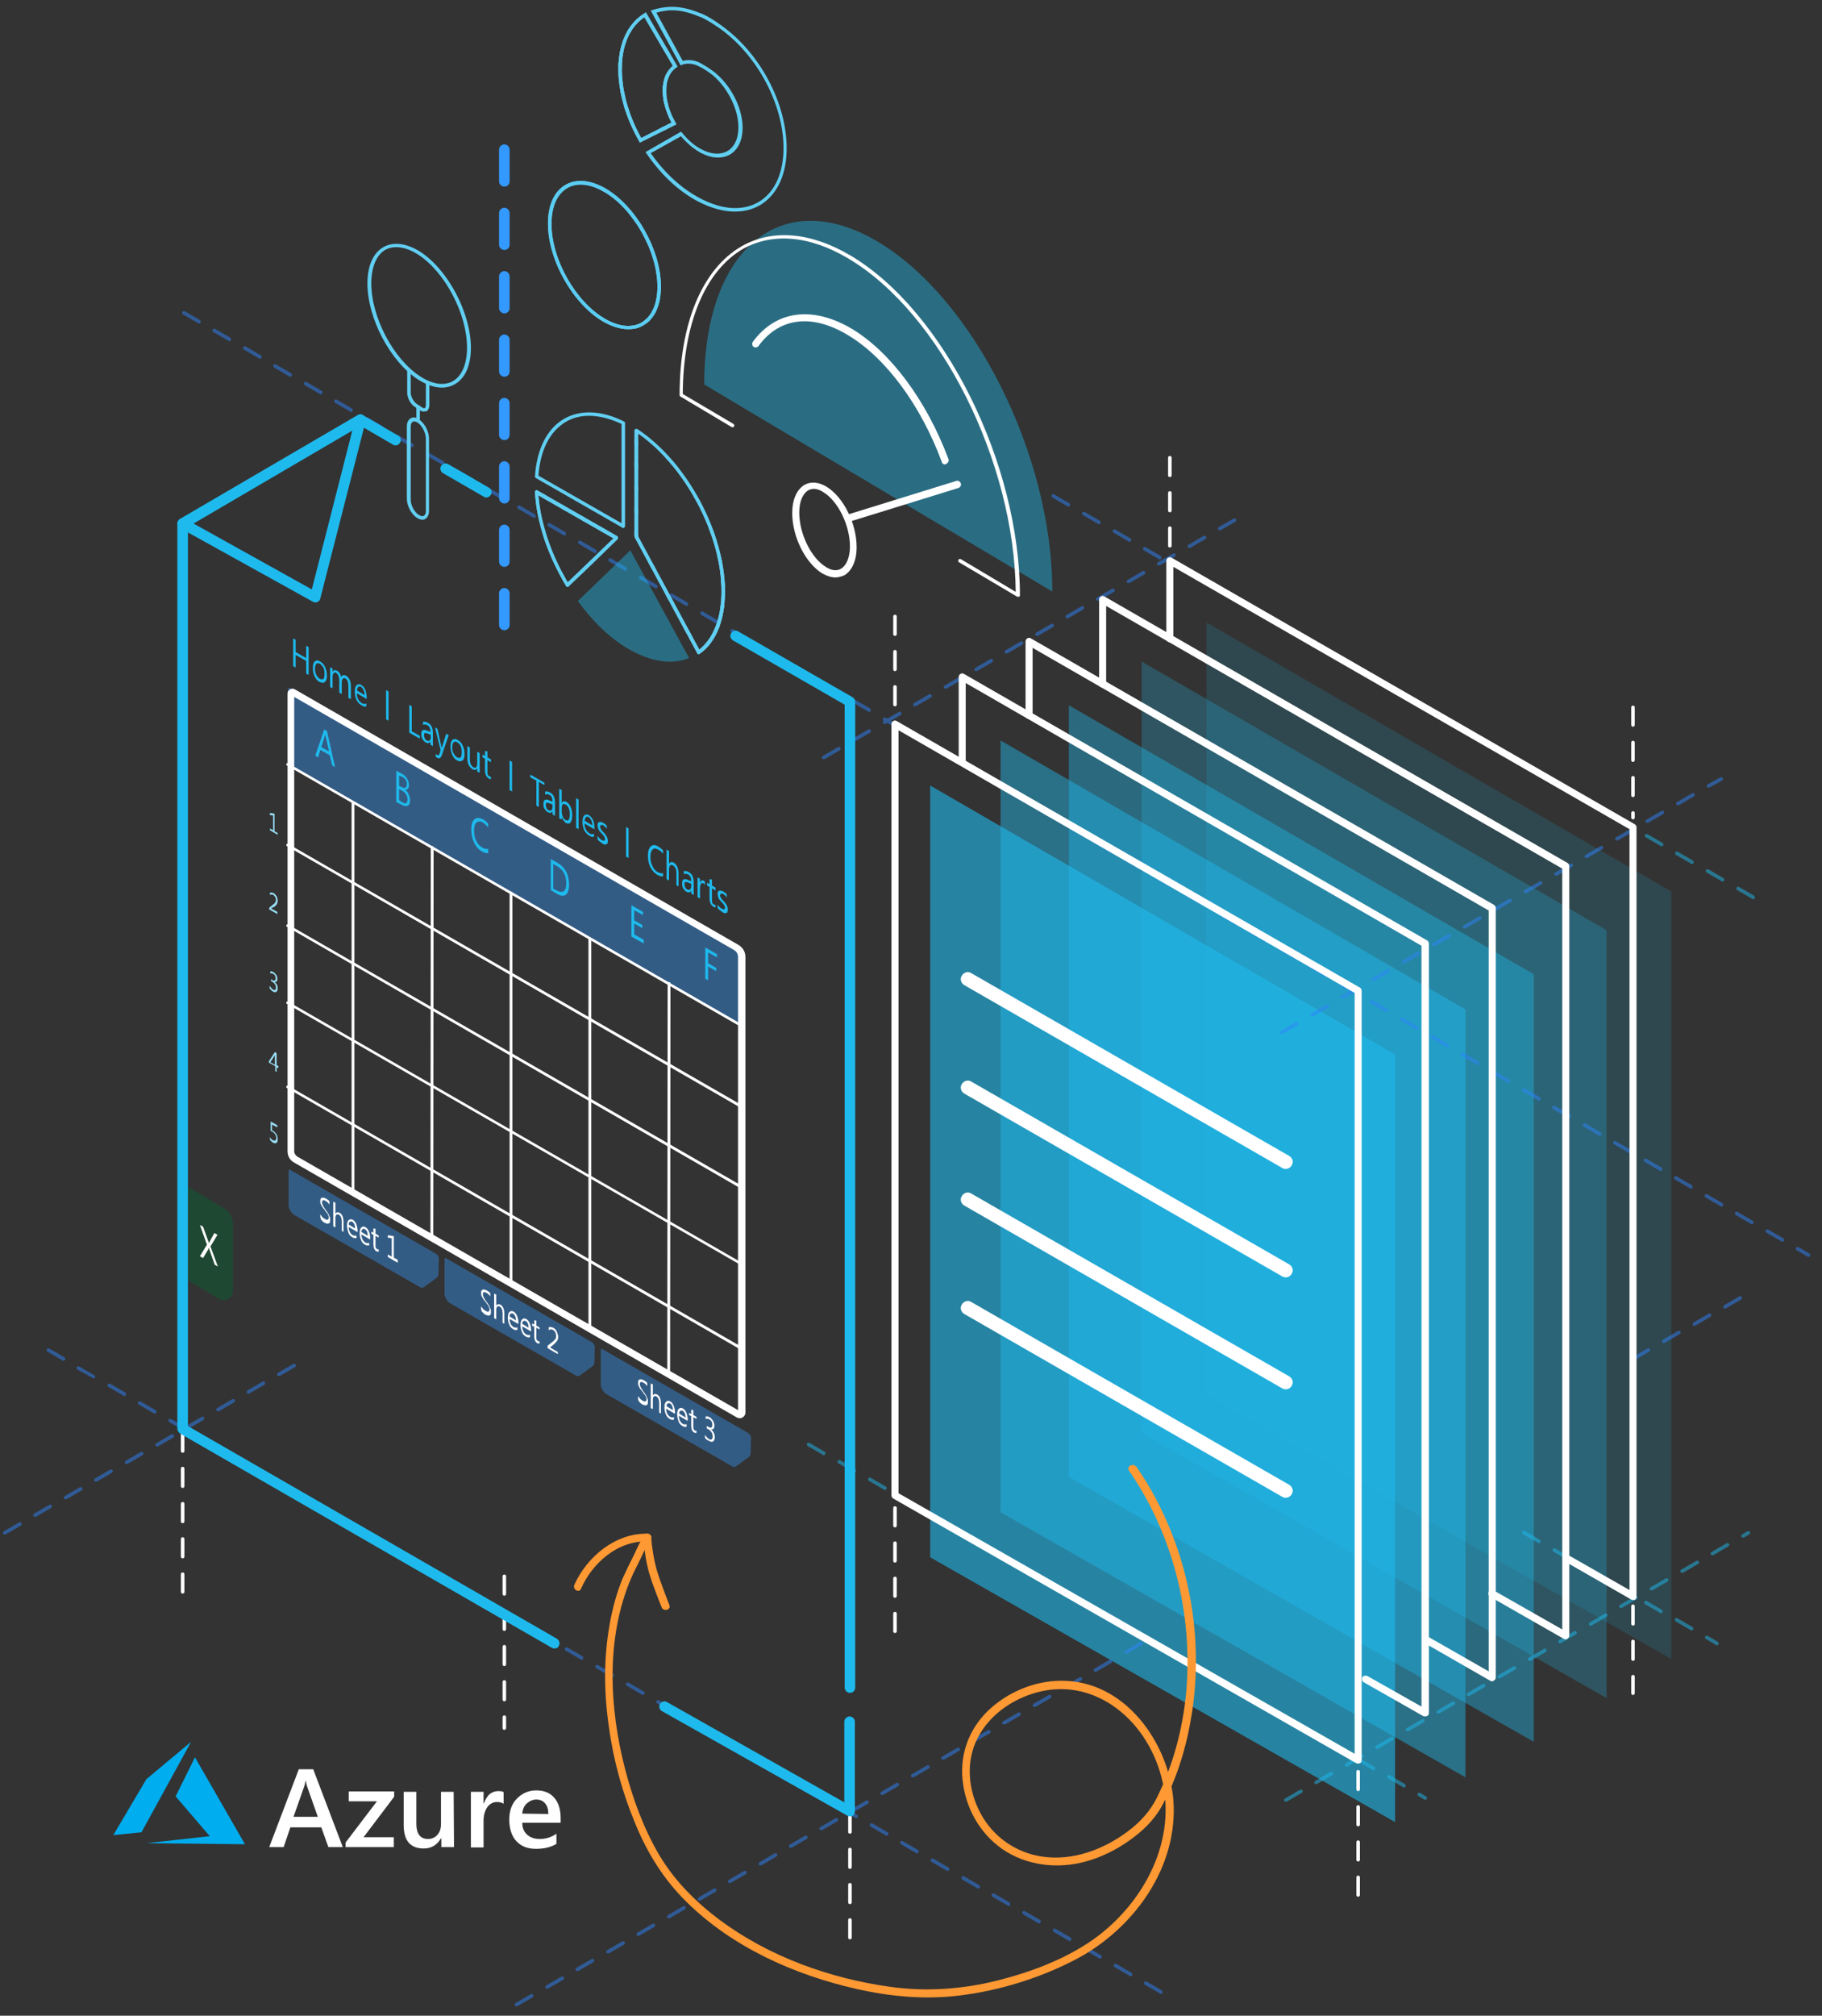 <?xml version="1.0" encoding="utf-8"?>
<!-- Generator: Adobe Illustrator 23.1.1, SVG Export Plug-In . SVG Version: 6.00 Build 0)  -->
<svg version="1.1" id="Layer_1" xmlns="http://www.w3.org/2000/svg" xmlns:xlink="http://www.w3.org/1999/xlink" x="0px" y="0px"
	 viewBox="0 0 517.7 572.5" style="enable-background:new 0 0 517.7 572.5;" xml:space="preserve">
<rect x="0" y="0" width="517.7" height="572.5" fill="#333333" stroke="none"/>
<style type="text/css">
	.st0{opacity:0.6;}
	.st1{fill:#1EBAED;}
	.st2{opacity:0.45;}
	.st3{opacity:0.4;}
	.st4{opacity:0.25;}
	.st5{opacity:0.15;}
	.st6{fill:#FFFFFF;}
	.st7{fill-rule:evenodd;clip-rule:evenodd;fill:#00ADEF;}
	.st8{opacity:0.5;}
	.st9{fill:#2D83FB;}
	.st10{fill:#3399FF;}
	.st11{fill:#9AE0F7;}
	.st12{clip-path:url(#SVGID_2_);}
	.st13{fill:#5BCDF2;}
	.st14{opacity:0.43;}
	.st15{fill:#61CFF2;}
	.st16{clip-path:url(#SVGID_4_);}
	.st17{clip-path:url(#SVGID_6_);}
	.st18{clip-path:url(#SVGID_8_);}
	.st19{fill:#006633;}
	.st20{fill:#FF9933;}
</style>
<g>
	<g>
		<g class="st0">
			<polygon class="st1" points="264.3,442.3 396.4,517.5 396.4,299.5 264.3,223.1 			"/>
		</g>
		<g class="st2">
			<polygon class="st1" points="284.3,429.5 416.4,504.8 416.4,286.7 284.3,210.3 			"/>
		</g>
		<g class="st3">
			<polygon class="st1" points="303.7,419.5 435.8,494.7 435.8,276.7 303.7,200.3 			"/>
		</g>
		<g class="st4">
			<polygon class="st1" points="324.4,407 456.5,482.3 456.5,264.2 324.4,187.9 			"/>
		</g>
		<g class="st5">
			<polygon class="st1" points="342.8,396 474.9,471.2 474.9,253.2 342.8,176.8 			"/>
		</g>
	</g>
	<g>
		<g>
			<g>
				<g>
					<path class="st6" d="M97.4,524.6h-4.1l-2-5.6h-8.8l-1.9,5.6h-4.1l8.4-22.1H89L97.4,524.6L97.4,524.6z M90.3,516l-3.1-8.8
						c-0.1-0.3-0.2-0.7-0.3-1.4h-0.1c-0.1,0.6-0.2,1-0.3,1.4l-3.1,8.8H90.3L90.3,516z M112,510.3l-8.7,11.5h8.6v2.8H98.2v-1.3
						l8.9-11.7h-8v-2.8H112L112,510.3L112,510.3z M129,524.6h-3.6v-2.5h-0.1c-1.1,1.9-2.7,2.9-4.9,2.9c-3.8,0-5.7-2.2-5.7-6.7v-9.4
						h3.6v9.1c0,2.8,1.1,4.3,3.3,4.3c1.1,0,2-0.4,2.7-1.2c0.7-0.8,1-1.8,1-3.1v-9.1h3.6L129,524.6z M143.1,512.3
						c-0.4-0.3-1.1-0.5-1.9-0.5c-1.1,0-2,0.5-2.7,1.4c-0.7,1-1.1,2.3-1.1,3.9v7.6h-3.6v-15.8h3.6v3.3h0.1c0.4-1.1,0.9-2,1.6-2.6
						c0.7-0.6,1.6-0.9,2.5-0.9c0.7,0,1.2,0.1,1.5,0.3L143.1,512.3L143.1,512.3z M159.3,517.7h-10.9c0,1.5,0.5,2.6,1.4,3.4
						c0.9,0.8,2.1,1.2,3.6,1.2c1.7,0,3.3-0.5,4.7-1.5v2.9c-1.5,0.9-3.4,1.4-5.8,1.4c-2.4,0-4.2-0.7-5.6-2.2c-1.3-1.4-2-3.5-2-6.1
						c0-2.5,0.7-4.5,2.2-6c1.5-1.5,3.3-2.3,5.5-2.3c2.2,0,3.9,0.7,5.1,2.1c1.2,1.4,1.8,3.3,1.8,5.8L159.3,517.7L159.3,517.7z
						 M155.8,515.2c0-1.3-0.3-2.3-0.9-3c-0.6-0.7-1.4-1.1-2.5-1.1c-1,0-1.9,0.4-2.7,1.1s-1.2,1.7-1.3,2.9L155.8,515.2L155.8,515.2z"
						/>
				</g>
			</g>
		</g>
		<g>
			<g id="path7291_2_">
				<path class="st7" d="M55.4,499.1l-5.5,11.1l9.7,11.3l-18,2l28,0.3L55.4,499.1L55.4,499.1z"/>
			</g>
			<g id="path7293_2_">
				<path class="st7" d="M54.3,494.7l-12.7,10.6l-9.4,15.9l8-0.8L54.3,494.7z"/>
			</g>
		</g>
	</g>
	<g>
		<g class="st8">
			<g>
				<path class="st9" d="M364.1,293.7c-0.2,0-0.3-0.1-0.4-0.2c-0.1-0.2-0.1-0.5,0.2-0.7l4.3-2.5c0.2-0.1,0.5-0.1,0.7,0.2
					c0.1,0.2,0.1,0.5-0.2,0.7l-4.3,2.5C364.3,293.6,364.2,293.7,364.1,293.7z M372.8,288.7c-0.2,0-0.3-0.1-0.4-0.2
					c-0.1-0.2-0.1-0.5,0.2-0.7l4.3-2.5c0.2-0.1,0.5-0.1,0.7,0.2s0.1,0.5-0.2,0.7l-4.3,2.5C372.9,288.6,372.8,288.7,372.8,288.7z
					 M381.4,283.7c-0.2,0-0.3-0.1-0.4-0.2c-0.1-0.2-0.1-0.5,0.2-0.7l4.3-2.5c0.2-0.1,0.5-0.1,0.7,0.2c0.1,0.2,0.1,0.5-0.2,0.7
					l-4.3,2.5C381.6,283.6,381.5,283.7,381.4,283.7z M390.1,278.7c-0.2,0-0.3-0.1-0.4-0.2c-0.1-0.2-0.1-0.5,0.2-0.7l4.3-2.5
					c0.2-0.1,0.5-0.1,0.7,0.2c0.1,0.2,0.1,0.5-0.2,0.7l-4.3,2.5C390.3,278.6,390.2,278.7,390.1,278.7z M398.7,273.7
					c-0.2,0-0.3-0.1-0.4-0.2c-0.1-0.2-0.1-0.5,0.2-0.7l4.3-2.5c0.2-0.1,0.5-0.1,0.7,0.2c0.1,0.2,0.1,0.5-0.2,0.7l-4.3,2.5
					C398.9,273.6,398.8,273.7,398.7,273.7z M407.4,268.7c-0.2,0-0.3-0.1-0.4-0.2c-0.1-0.2-0.1-0.5,0.2-0.7l4.3-2.5
					c0.2-0.1,0.5-0.1,0.7,0.2c0.1,0.2,0.1,0.5-0.2,0.7l-4.3,2.5C407.6,268.7,407.5,268.7,407.4,268.7z M416.1,263.7
					c-0.2,0-0.3-0.1-0.4-0.2c-0.1-0.2-0.1-0.5,0.2-0.7l4.3-2.5c0.2-0.1,0.5-0.1,0.7,0.2s0.1,0.5-0.2,0.7l-4.3,2.5
					C416.2,263.7,416.2,263.7,416.1,263.7z M424.7,258.7c-0.2,0-0.3-0.1-0.4-0.2c-0.1-0.2-0.1-0.5,0.2-0.7l4.3-2.5
					c0.2-0.1,0.5-0.1,0.7,0.2c0.1,0.2,0.1,0.5-0.2,0.7l-4.3,2.5C424.9,258.7,424.8,258.7,424.7,258.7z M433.4,253.7
					c-0.2,0-0.3-0.1-0.4-0.2c-0.1-0.2-0.1-0.5,0.2-0.7l4.3-2.5c0.2-0.1,0.5-0.1,0.7,0.2c0.1,0.2,0.1,0.5-0.2,0.7l-4.3,2.5
					C433.6,253.7,433.5,253.7,433.4,253.7z M442.1,248.7c-0.2,0-0.3-0.1-0.4-0.2c-0.1-0.2-0.1-0.5,0.2-0.7l4.3-2.5
					c0.2-0.1,0.5-0.1,0.7,0.2c0.1,0.2,0.1,0.5-0.2,0.7l-4.3,2.5C442.2,248.7,442.1,248.7,442.1,248.7z M450.7,243.7
					c-0.2,0-0.3-0.1-0.4-0.2c-0.1-0.2-0.1-0.5,0.2-0.7l4.3-2.5c0.2-0.1,0.5-0.1,0.7,0.2c0.1,0.2,0.1,0.5-0.2,0.7l-4.3,2.5
					C450.9,243.7,450.8,243.7,450.7,243.7z M459.4,238.7c-0.2,0-0.3-0.1-0.4-0.2c-0.1-0.2-0.1-0.5,0.2-0.7l4.3-2.5
					c0.2-0.1,0.5-0.1,0.7,0.2c0.1,0.2,0.1,0.5-0.2,0.7l-4.3,2.5C459.5,238.7,459.5,238.7,459.4,238.7z M468,233.7
					c-0.2,0-0.3-0.1-0.4-0.2c-0.1-0.2-0.1-0.5,0.2-0.7l4.3-2.5c0.2-0.1,0.5-0.1,0.7,0.2c0.1,0.2,0.1,0.5-0.2,0.7l-4.3,2.5
					C468.2,233.7,468.1,233.7,468,233.7z M476.7,228.7c-0.2,0-0.3-0.1-0.4-0.2c-0.1-0.2-0.1-0.5,0.2-0.7l4.3-2.5
					c0.2-0.1,0.5-0.1,0.7,0.2c0.1,0.2,0.1,0.5-0.2,0.7l-4.3,2.5C476.9,228.7,476.8,228.7,476.7,228.7z M485.4,223.7
					c-0.2,0-0.3-0.1-0.4-0.2c-0.1-0.2-0.1-0.5,0.2-0.7l3.6-2c0.2-0.1,0.5-0.1,0.7,0.2c0.1,0.2,0.1,0.5-0.2,0.7l-3.6,2
					C485.5,223.7,485.4,223.7,485.4,223.7z"/>
			</g>
			<g>
				<path class="st1" d="M365.3,511.7c-0.2,0-0.3-0.1-0.4-0.2c-0.1-0.2-0.1-0.5,0.2-0.7l4.3-2.5c0.2-0.1,0.5-0.1,0.7,0.2
					c0.1,0.2,0.1,0.5-0.2,0.7l-4.3,2.5C365.4,511.6,365.3,511.7,365.3,511.7z M373.9,506.7c-0.2,0-0.3-0.1-0.4-0.2
					c-0.1-0.2-0.1-0.5,0.2-0.7l4.3-2.5c0.2-0.1,0.5-0.1,0.7,0.2c0.1,0.2,0.1,0.5-0.2,0.7l-4.3,2.5
					C374.1,506.6,374,506.7,373.9,506.7z M382.6,501.7c-0.2,0-0.3-0.1-0.4-0.2c-0.1-0.2-0.1-0.5,0.2-0.7l4.3-2.5
					c0.2-0.1,0.5-0.1,0.7,0.2s0.1,0.5-0.2,0.7l-4.3,2.5C382.8,501.6,382.7,501.7,382.6,501.7z M391.2,496.7c-0.2,0-0.3-0.1-0.4-0.2
					c-0.1-0.2-0.1-0.5,0.2-0.7l4.3-2.5c0.2-0.1,0.5-0.1,0.7,0.2s0.1,0.5-0.2,0.7l-4.3,2.5C391.4,496.6,391.3,496.7,391.2,496.7z
					 M399.9,491.7c-0.2,0-0.3-0.1-0.4-0.2c-0.1-0.2-0.1-0.5,0.2-0.7l4.3-2.5c0.2-0.1,0.5-0.1,0.7,0.2c0.1,0.2,0.1,0.5-0.2,0.7
					l-4.3,2.5C400.1,491.6,400,491.7,399.9,491.7z M408.6,486.7c-0.2,0-0.3-0.1-0.4-0.2c-0.1-0.2-0.1-0.5,0.2-0.7l4.3-2.5
					c0.2-0.1,0.5-0.1,0.7,0.2c0.1,0.2,0.1,0.5-0.2,0.7l-4.3,2.5C408.7,486.6,408.7,486.7,408.6,486.7z M417.2,481.7
					c-0.2,0-0.3-0.1-0.4-0.2c-0.1-0.2-0.1-0.5,0.2-0.7l4.3-2.5c0.2-0.1,0.5-0.1,0.7,0.2c0.1,0.2,0.1,0.5-0.2,0.7l-4.3,2.5
					C417.4,481.6,417.3,481.7,417.2,481.7z M425.9,476.7c-0.2,0-0.3-0.1-0.4-0.2c-0.1-0.2-0.1-0.5,0.2-0.7l4.3-2.5
					c0.2-0.1,0.5-0.1,0.7,0.2s0.1,0.5-0.2,0.7l-4.3,2.5C426.1,476.7,426,476.7,425.9,476.7z M434.6,471.7c-0.2,0-0.3-0.1-0.4-0.2
					c-0.1-0.2-0.1-0.5,0.2-0.7l4.3-2.5c0.2-0.1,0.5-0.1,0.7,0.2c0.1,0.2,0.1,0.5-0.2,0.7l-4.3,2.5
					C434.7,471.7,434.6,471.7,434.6,471.7z M443.2,466.7c-0.2,0-0.3-0.1-0.4-0.2c-0.1-0.2-0.1-0.5,0.2-0.7l4.3-2.5
					c0.2-0.1,0.5-0.1,0.7,0.2c0.1,0.2,0.1,0.5-0.2,0.7l-4.3,2.5C443.4,466.7,443.3,466.7,443.2,466.7z M451.9,461.7
					c-0.2,0-0.3-0.1-0.4-0.2c-0.1-0.2-0.1-0.5,0.2-0.7l4.3-2.5c0.2-0.1,0.5-0.1,0.7,0.2c0.1,0.2,0.1,0.5-0.2,0.7l-4.3,2.5
					C452,461.7,452,461.7,451.9,461.7z M460.5,456.7c-0.2,0-0.3-0.1-0.4-0.2c-0.1-0.2-0.1-0.5,0.2-0.7l4.3-2.5
					c0.2-0.1,0.5-0.1,0.7,0.2c0.1,0.2,0.1,0.5-0.2,0.7l-4.3,2.5C460.7,456.7,460.6,456.7,460.5,456.7z M469.2,451.7
					c-0.2,0-0.3-0.1-0.4-0.2c-0.1-0.2-0.1-0.5,0.2-0.7l4.3-2.5c0.2-0.1,0.5-0.1,0.7,0.2c0.1,0.2,0.1,0.5-0.2,0.7l-4.3,2.5
					C469.4,451.7,469.3,451.7,469.2,451.7z M477.9,446.7c-0.2,0-0.3-0.1-0.4-0.2c-0.1-0.2-0.1-0.5,0.2-0.7l4.3-2.5
					c0.2-0.1,0.5-0.1,0.7,0.2c0.1,0.2,0.1,0.5-0.2,0.7l-4.3,2.5C478,446.7,477.9,446.7,477.9,446.7z M486.5,441.7
					c-0.2,0-0.3-0.1-0.4-0.2c-0.1-0.2-0.1-0.5,0.2-0.7l4.3-2.5c0.2-0.1,0.5-0.1,0.7,0.2c0.1,0.2,0.1,0.5-0.2,0.7l-4.3,2.5
					C486.7,441.7,486.6,441.7,486.5,441.7z M495.2,436.7c-0.2,0-0.3-0.1-0.4-0.2c-0.1-0.2-0.1-0.5,0.2-0.7l1.5-0.9
					c0.2-0.1,0.5-0.1,0.7,0.2c0.1,0.2,0.1,0.5-0.2,0.7l-1.5,0.9C495.4,436.7,495.3,436.7,495.2,436.7z"/>
			</g>
			<g>
				<path class="st9" d="M234,215.6c-0.2,0-0.3-0.1-0.4-0.2c-0.1-0.2-0.1-0.5,0.2-0.7l4.3-2.5c0.2-0.1,0.5-0.1,0.7,0.2
					c0.1,0.2,0.1,0.5-0.2,0.7l-4.3,2.5C234.1,215.6,234,215.6,234,215.6z M242.6,210.6c-0.2,0-0.3-0.1-0.4-0.2
					c-0.1-0.2-0.1-0.5,0.2-0.7l4.3-2.5c0.2-0.1,0.5-0.1,0.7,0.2c0.1,0.2,0.1,0.5-0.2,0.7l-4.3,2.5
					C242.8,210.6,242.7,210.6,242.6,210.6z M251.3,205.6c-0.2,0-0.3-0.1-0.4-0.2c-0.1-0.2-0.1-0.5,0.2-0.7l4.3-2.5
					c0.2-0.1,0.5-0.1,0.7,0.2c0.1,0.2,0.1,0.5-0.2,0.7l-4.3,2.5C251.5,205.6,251.4,205.6,251.3,205.6z M259.9,200.6
					c-0.2,0-0.3-0.1-0.4-0.2c-0.1-0.2-0.1-0.5,0.2-0.7l4.3-2.5c0.2-0.1,0.5-0.1,0.7,0.2c0.1,0.2,0.1,0.5-0.2,0.7l-4.3,2.5
					C260.1,200.6,260,200.6,259.9,200.6z M268.6,195.6c-0.2,0-0.3-0.1-0.4-0.2c-0.1-0.2-0.1-0.5,0.2-0.7l4.3-2.5
					c0.2-0.1,0.5-0.1,0.7,0.2c0.1,0.2,0.1,0.5-0.2,0.7l-4.3,2.5C268.8,195.6,268.7,195.6,268.6,195.6z M277.3,190.6
					c-0.2,0-0.3-0.1-0.4-0.2c-0.1-0.2-0.1-0.5,0.2-0.7l4.3-2.5c0.2-0.1,0.5-0.1,0.7,0.2c0.1,0.2,0.1,0.5-0.2,0.7l-4.3,2.5
					C277.4,190.6,277.3,190.6,277.3,190.6z M285.9,185.6c-0.2,0-0.3-0.1-0.4-0.2c-0.1-0.2-0.1-0.5,0.2-0.7l4.3-2.5
					c0.2-0.1,0.5-0.1,0.7,0.2c0.1,0.2,0.1,0.5-0.2,0.7l-4.3,2.5C286.1,185.6,286,185.6,285.9,185.6z M294.6,180.6
					c-0.2,0-0.3-0.1-0.4-0.2c-0.1-0.2-0.1-0.5,0.2-0.7l4.3-2.5c0.2-0.1,0.5-0.1,0.7,0.2c0.1,0.2,0.1,0.5-0.2,0.7l-4.3,2.5
					C294.8,180.6,294.7,180.6,294.6,180.6z M303.2,175.6c-0.2,0-0.3-0.1-0.4-0.2c-0.1-0.2-0.1-0.5,0.2-0.7l4.3-2.5
					c0.2-0.1,0.5-0.1,0.7,0.2c0.1,0.2,0.1,0.5-0.2,0.7l-4.3,2.5C303.4,175.6,303.3,175.6,303.2,175.6z M311.9,170.6
					c-0.2,0-0.3-0.1-0.4-0.2c-0.1-0.2-0.1-0.5,0.2-0.7l4.3-2.5c0.2-0.1,0.5-0.1,0.7,0.2c0.1,0.2,0.1,0.5-0.2,0.7l-4.3,2.5
					C312.1,170.6,312,170.6,311.9,170.6z M320.6,165.6c-0.2,0-0.3-0.1-0.4-0.2c-0.1-0.2-0.1-0.5,0.2-0.7l4.3-2.5
					c0.2-0.1,0.5-0.1,0.7,0.2c0.1,0.2,0.1,0.5-0.2,0.7l-4.3,2.5C320.7,165.6,320.6,165.6,320.6,165.6z M329.2,160.6
					c-0.2,0-0.3-0.1-0.4-0.2c-0.1-0.2-0.1-0.5,0.2-0.7l4.3-2.5c0.2-0.1,0.5-0.1,0.7,0.2c0.1,0.2,0.1,0.5-0.2,0.7l-4.3,2.5
					C329.4,160.6,329.3,160.6,329.2,160.6z M337.9,155.6c-0.2,0-0.3-0.1-0.4-0.2c-0.1-0.2-0.1-0.5,0.2-0.7l4.3-2.5
					c0.2-0.1,0.5-0.1,0.7,0.2c0.1,0.2,0.1,0.5-0.2,0.7l-4.3,2.5C338.1,155.6,338,155.6,337.9,155.6z M346.5,150.6
					c-0.2,0-0.3-0.1-0.4-0.2c-0.1-0.2-0.1-0.5,0.2-0.7l4.2-2.4c0.2-0.1,0.5-0.1,0.7,0.2c0.1,0.2,0.1,0.5-0.2,0.7l-4.2,2.4
					C346.7,150.6,346.6,150.6,346.5,150.6z"/>
			</g>
			<g>
				<path class="st9" d="M513.8,357c-0.1,0-0.2,0-0.2-0.1l-3.1-1.8c-0.2-0.1-0.3-0.4-0.2-0.7c0.1-0.2,0.4-0.3,0.7-0.2l3.1,1.8
					c0.2,0.1,0.3,0.4,0.2,0.7C514.2,356.9,514,357,513.8,357z M506.5,352.7c-0.1,0-0.2,0-0.3-0.1l-4.3-2.5c-0.2-0.1-0.3-0.4-0.2-0.7
					c0.1-0.2,0.4-0.3,0.7-0.2l4.3,2.5c0.2,0.1,0.3,0.4,0.2,0.7C506.8,352.6,506.6,352.7,506.5,352.7z M497.8,347.7
					c-0.1,0-0.2,0-0.3-0.1l-4.3-2.5c-0.2-0.1-0.3-0.4-0.2-0.7s0.4-0.3,0.7-0.2l4.3,2.5c0.2,0.1,0.3,0.4,0.2,0.7
					C498.2,347.6,498,347.7,497.8,347.7z M489.2,342.7c-0.1,0-0.2,0-0.3-0.1l-4.3-2.5c-0.2-0.1-0.3-0.4-0.2-0.7
					c0.1-0.2,0.4-0.3,0.7-0.2l4.3,2.5c0.2,0.1,0.3,0.4,0.2,0.7C489.5,342.6,489.3,342.7,489.2,342.7z M480.5,337.6
					c-0.1,0-0.2,0-0.3-0.1l-4.3-2.5c-0.2-0.1-0.3-0.4-0.2-0.7c0.1-0.2,0.4-0.3,0.7-0.2l4.3,2.5c0.2,0.1,0.3,0.4,0.2,0.7
					C480.8,337.6,480.7,337.6,480.5,337.6z M471.9,332.6c-0.1,0-0.2,0-0.3-0.1l-4.3-2.5c-0.2-0.1-0.3-0.4-0.2-0.7
					c0.1-0.2,0.4-0.3,0.7-0.2l4.3,2.5c0.2,0.1,0.3,0.4,0.2,0.7C472.2,332.5,472,332.6,471.9,332.6z M463.2,327.6
					c-0.1,0-0.2,0-0.3-0.1l-4.3-2.5c-0.2-0.1-0.3-0.4-0.2-0.7c0.1-0.2,0.4-0.3,0.7-0.2l4.3,2.5c0.2,0.1,0.3,0.4,0.2,0.7
					C463.5,327.5,463.4,327.6,463.2,327.6z M454.6,322.6c-0.1,0-0.2,0-0.3-0.1L450,320c-0.2-0.1-0.3-0.4-0.2-0.7
					c0.1-0.2,0.4-0.3,0.7-0.2l4.3,2.5c0.2,0.1,0.3,0.4,0.2,0.7C454.9,322.5,454.7,322.6,454.6,322.6z M445.9,317.6
					c-0.1,0-0.2,0-0.3-0.1l-4.3-2.5c-0.2-0.1-0.3-0.4-0.2-0.7c0.1-0.2,0.4-0.3,0.7-0.2l4.3,2.5c0.2,0.1,0.3,0.4,0.2,0.7
					C446.2,317.5,446.1,317.6,445.9,317.6z M437.3,312.6c-0.1,0-0.2,0-0.3-0.1l-4.3-2.5c-0.2-0.1-0.3-0.4-0.2-0.7
					c0.1-0.2,0.4-0.3,0.7-0.2l4.3,2.5c0.2,0.1,0.3,0.4,0.2,0.7C437.6,312.5,437.4,312.6,437.3,312.6z M428.6,307.6
					c-0.1,0-0.2,0-0.3-0.1L424,305c-0.2-0.1-0.3-0.4-0.2-0.7c0.1-0.2,0.4-0.3,0.7-0.2l4.3,2.5c0.2,0.1,0.3,0.4,0.2,0.7
					C428.9,307.5,428.8,307.6,428.6,307.6z M419.9,302.5c-0.1,0-0.2,0-0.3-0.1l-4.3-2.5c-0.2-0.1-0.3-0.4-0.2-0.7s0.4-0.3,0.7-0.2
					l4.3,2.5c0.2,0.1,0.3,0.4,0.2,0.7C420.3,302.5,420.1,302.5,419.9,302.5z M411.3,297.5c-0.1,0-0.2,0-0.3-0.1l-4.3-2.5
					c-0.2-0.1-0.3-0.4-0.2-0.7c0.1-0.2,0.4-0.3,0.7-0.2l4.3,2.5c0.2,0.1,0.3,0.4,0.2,0.7C411.6,297.4,411.5,297.5,411.3,297.5z
					 M402.6,292.5c-0.1,0-0.2,0-0.3-0.1l-4.3-2.5c-0.2-0.1-0.3-0.4-0.2-0.7s0.4-0.3,0.7-0.2l4.3,2.5c0.2,0.1,0.3,0.4,0.2,0.7
					C403,292.4,402.8,292.5,402.6,292.5z M394,287.5c-0.1,0-0.2,0-0.3-0.1l-4.3-2.5c-0.2-0.1-0.3-0.4-0.2-0.7
					c0.1-0.2,0.4-0.3,0.7-0.2l4.3,2.5c0.2,0.1,0.3,0.4,0.2,0.7C394.3,287.4,394.2,287.5,394,287.5z M385.3,282.5
					c-0.1,0-0.2,0-0.3-0.1l-4.3-2.5c-0.2-0.1-0.3-0.4-0.2-0.7c0.1-0.2,0.4-0.3,0.7-0.2l4.3,2.5c0.2,0.1,0.3,0.4,0.2,0.7
					C385.7,282.4,385.5,282.5,385.3,282.5z M376.7,277.5c-0.1,0-0.2,0-0.3-0.1l-4.3-2.5c-0.2-0.1-0.3-0.4-0.2-0.7
					c0.1-0.2,0.4-0.3,0.7-0.2l4.3,2.5c0.2,0.1,0.3,0.4,0.2,0.7C377,277.4,376.9,277.5,376.7,277.5z M368,272.4c-0.1,0-0.2,0-0.3-0.1
					l-4.3-2.5c-0.2-0.1-0.3-0.4-0.2-0.7c0.1-0.2,0.4-0.3,0.7-0.2l4.3,2.5c0.2,0.1,0.3,0.4,0.2,0.7
					C368.4,272.4,368.2,272.4,368,272.4z M359.4,267.4c-0.1,0-0.2,0-0.3-0.1l-4.3-2.5c-0.2-0.1-0.3-0.4-0.2-0.7
					c0.1-0.2,0.4-0.3,0.7-0.2l4.3,2.5c0.2,0.1,0.3,0.4,0.2,0.7C359.7,267.3,359.6,267.4,359.4,267.4z M350.7,262.4
					c-0.1,0-0.2,0-0.3-0.1l-4.3-2.5c-0.2-0.1-0.3-0.4-0.2-0.7c0.1-0.2,0.4-0.3,0.7-0.2l4.3,2.5c0.2,0.1,0.3,0.4,0.2,0.7
					C351.1,262.3,350.9,262.4,350.7,262.4z M342.1,257.4c-0.1,0-0.2,0-0.3-0.1l-4.3-2.5c-0.2-0.1-0.3-0.4-0.2-0.7
					c0.1-0.2,0.4-0.3,0.7-0.2l4.3,2.5c0.2,0.1,0.3,0.4,0.2,0.7C342.4,257.3,342.3,257.4,342.1,257.4z M333.4,252.4
					c-0.1,0-0.2,0-0.3-0.1l-4.3-2.5c-0.2-0.1-0.3-0.4-0.2-0.7c0.1-0.2,0.4-0.3,0.7-0.2l4.3,2.5c0.2,0.1,0.3,0.4,0.2,0.7
					C333.8,252.3,333.6,252.4,333.4,252.4z M324.8,247.4c-0.1,0-0.2,0-0.3-0.1l-4.3-2.5c-0.2-0.1-0.3-0.4-0.2-0.7
					c0.1-0.2,0.4-0.3,0.7-0.2l4.3,2.5c0.2,0.1,0.3,0.4,0.2,0.7C325.1,247.3,325,247.4,324.8,247.4z M316.1,242.4
					c-0.1,0-0.2,0-0.3-0.1l-4.3-2.5c-0.2-0.1-0.3-0.4-0.2-0.7c0.1-0.2,0.4-0.3,0.7-0.2l4.3,2.5c0.2,0.1,0.3,0.4,0.2,0.7
					C316.5,242.3,316.3,242.4,316.1,242.4z M307.5,237.3c-0.1,0-0.2,0-0.3-0.1l-4.3-2.5c-0.2-0.1-0.3-0.4-0.2-0.7
					c0.1-0.2,0.4-0.3,0.7-0.2l4.3,2.5c0.2,0.1,0.3,0.4,0.2,0.7C307.8,237.3,307.7,237.3,307.5,237.3z M298.8,232.3
					c-0.1,0-0.2,0-0.3-0.1l-4.3-2.5c-0.2-0.1-0.3-0.4-0.2-0.7c0.1-0.2,0.4-0.3,0.7-0.2l4.3,2.5c0.2,0.1,0.3,0.4,0.2,0.7
					C299.2,232.2,299,232.3,298.8,232.3z M290.2,227.3c-0.1,0-0.2,0-0.3-0.1l-4.3-2.5c-0.2-0.1-0.3-0.4-0.2-0.7
					c0.1-0.2,0.4-0.3,0.7-0.2l4.3,2.5c0.2,0.1,0.3,0.4,0.2,0.7C290.5,227.2,290.3,227.3,290.2,227.3z M281.5,222.3
					c-0.1,0-0.2,0-0.3-0.1l-4.3-2.5c-0.2-0.1-0.3-0.4-0.2-0.7c0.1-0.2,0.4-0.3,0.7-0.2l4.3,2.5c0.2,0.1,0.3,0.4,0.2,0.7
					C281.9,222.2,281.7,222.3,281.5,222.3z M272.9,217.3c-0.1,0-0.2,0-0.3-0.1l-4.3-2.5c-0.2-0.1-0.3-0.4-0.2-0.7
					c0.1-0.2,0.4-0.3,0.7-0.2l4.3,2.5c0.2,0.1,0.3,0.4,0.2,0.7C273.2,217.2,273,217.3,272.9,217.3z M264.2,212.3
					c-0.1,0-0.2,0-0.3-0.1l-4.3-2.5c-0.2-0.1-0.3-0.4-0.2-0.7c0.1-0.2,0.4-0.3,0.7-0.2l4.3,2.5c0.2,0.1,0.3,0.4,0.2,0.7
					C264.6,212.2,264.4,212.3,264.2,212.3z M255.6,207.3c-0.1,0-0.2,0-0.2-0.1l-4.3-2.5c-0.2-0.1-0.3-0.4-0.2-0.7
					c0.1-0.2,0.4-0.3,0.7-0.2l4.3,2.5c0.2,0.1,0.3,0.4,0.2,0.7C255.9,207.2,255.7,207.3,255.6,207.3z M246.9,202.2
					c-0.1,0-0.2,0-0.2-0.1l-4.3-2.5c-0.2-0.1-0.3-0.4-0.2-0.7c0.1-0.2,0.4-0.3,0.7-0.2l4.3,2.5c0.2,0.1,0.3,0.4,0.2,0.7
					C247.3,202.1,247.1,202.2,246.9,202.2z M238.3,197.2c-0.1,0-0.2,0-0.3-0.1l-4.3-2.5c-0.2-0.1-0.3-0.4-0.2-0.7
					c0.1-0.2,0.4-0.3,0.7-0.2l4.3,2.5c0.2,0.1,0.3,0.4,0.2,0.7C238.6,197.1,238.4,197.2,238.3,197.2z M229.6,192.2
					c-0.1,0-0.2,0-0.2-0.1l-4.3-2.5c-0.2-0.1-0.3-0.4-0.2-0.7c0.1-0.2,0.4-0.3,0.7-0.2l4.3,2.5c0.2,0.1,0.3,0.4,0.2,0.7
					C230,192.1,229.8,192.2,229.6,192.2z M221,187.2c-0.1,0-0.2,0-0.2-0.1l-4.3-2.5c-0.2-0.1-0.3-0.4-0.2-0.7
					c0.1-0.2,0.4-0.3,0.7-0.2l4.3,2.5c0.2,0.1,0.3,0.4,0.2,0.7C221.3,187.1,221.1,187.2,221,187.2z M212.3,182.2
					c-0.1,0-0.2,0-0.2-0.1l-4.3-2.5c-0.2-0.1-0.3-0.4-0.2-0.7c0.1-0.2,0.4-0.3,0.7-0.2l4.3,2.5c0.2,0.1,0.3,0.4,0.2,0.7
					C212.7,182.1,212.5,182.2,212.3,182.2z M203.7,177.2c-0.1,0-0.2,0-0.2-0.1l-4.3-2.5c-0.2-0.1-0.3-0.4-0.2-0.7
					c0.1-0.2,0.4-0.3,0.7-0.2l4.3,2.5c0.2,0.1,0.3,0.4,0.2,0.7C204,177.1,203.8,177.2,203.7,177.2z M195,172.1c-0.1,0-0.2,0-0.2-0.1
					l-4.3-2.5c-0.2-0.1-0.3-0.4-0.2-0.7c0.1-0.2,0.4-0.3,0.7-0.2l4.3,2.5c0.2,0.1,0.3,0.4,0.2,0.7
					C195.3,172.1,195.2,172.1,195,172.1z M186.4,167.1c-0.1,0-0.2,0-0.3-0.1l-4.3-2.5c-0.2-0.1-0.3-0.4-0.2-0.7
					c0.1-0.2,0.4-0.3,0.7-0.2l4.3,2.5c0.2,0.1,0.3,0.4,0.2,0.7C186.7,167,186.5,167.1,186.4,167.1z M177.7,162.1
					c-0.1,0-0.2,0-0.3-0.1l-4.3-2.5c-0.2-0.1-0.3-0.4-0.2-0.7s0.4-0.3,0.7-0.2l4.3,2.5c0.2,0.1,0.3,0.4,0.2,0.7
					C178,162,177.9,162.1,177.7,162.1z M169.1,157.1c-0.1,0-0.2,0-0.3-0.1l-4.3-2.5c-0.2-0.1-0.3-0.4-0.2-0.7
					c0.1-0.2,0.4-0.3,0.7-0.2l4.3,2.5c0.2,0.1,0.3,0.4,0.2,0.7C169.4,157,169.2,157.1,169.1,157.1z M160.4,152.1
					c-0.1,0-0.2,0-0.3-0.1l-4.3-2.5c-0.2-0.1-0.3-0.4-0.2-0.7c0.1-0.2,0.4-0.3,0.7-0.2l4.3,2.5c0.2,0.1,0.3,0.4,0.2,0.7
					C160.7,152,160.6,152.1,160.4,152.1z M151.8,147.1c-0.1,0-0.2,0-0.3-0.1l-4.3-2.5c-0.2-0.1-0.3-0.4-0.2-0.7
					c0.1-0.2,0.4-0.3,0.7-0.2l4.3,2.5c0.2,0.1,0.3,0.4,0.2,0.7C152.1,147,151.9,147.1,151.8,147.1z M143.1,142.1
					c-0.1,0-0.2,0-0.3-0.1l-4.3-2.5c-0.2-0.1-0.3-0.4-0.2-0.7c0.1-0.2,0.4-0.3,0.7-0.2l4.3,2.5c0.2,0.1,0.3,0.4,0.2,0.7
					C143.4,142,143.3,142.1,143.1,142.1z M134.4,137c-0.1,0-0.2,0-0.3-0.1l-4.3-2.5c-0.2-0.1-0.3-0.4-0.2-0.7
					c0.1-0.2,0.4-0.3,0.7-0.2l4.3,2.5c0.2,0.1,0.3,0.4,0.2,0.7C134.8,137,134.6,137,134.4,137z M125.8,132c-0.1,0-0.2,0-0.3-0.1
					l-4.3-2.5c-0.2-0.1-0.3-0.4-0.2-0.7c0.1-0.2,0.4-0.3,0.7-0.2l4.3,2.5c0.2,0.1,0.3,0.4,0.2,0.7C126.1,131.9,126,132,125.8,132z
					 M117.1,127c-0.1,0-0.2,0-0.3-0.1l-4.3-2.5c-0.2-0.1-0.3-0.4-0.2-0.7c0.1-0.2,0.4-0.3,0.7-0.2l4.3,2.5c0.2,0.1,0.3,0.4,0.2,0.7
					C117.5,126.9,117.3,127,117.1,127z M108.5,122c-0.1,0-0.2,0-0.3-0.1l-4.3-2.5c-0.2-0.1-0.3-0.4-0.2-0.7c0.1-0.2,0.4-0.3,0.7-0.2
					l4.3,2.5c0.2,0.1,0.3,0.4,0.2,0.7C108.8,121.9,108.7,122,108.5,122z M99.8,117c-0.1,0-0.2,0-0.3-0.1l-4.3-2.5
					c-0.2-0.1-0.3-0.4-0.2-0.7c0.1-0.2,0.4-0.3,0.7-0.2l4.3,2.5c0.2,0.1,0.3,0.4,0.2,0.7C100.2,116.9,100,117,99.8,117z M91.2,112
					c-0.1,0-0.2,0-0.3-0.1l-4.3-2.5c-0.2-0.1-0.3-0.4-0.2-0.7c0.1-0.2,0.4-0.3,0.7-0.2l4.3,2.5c0.2,0.1,0.3,0.4,0.2,0.7
					C91.5,111.9,91.4,112,91.2,112z M82.5,107c-0.1,0-0.2,0-0.3-0.1l-4.3-2.5c-0.2-0.1-0.3-0.4-0.2-0.7c0.1-0.2,0.4-0.3,0.7-0.2
					l4.3,2.5c0.2,0.1,0.3,0.4,0.2,0.7C82.9,106.9,82.7,107,82.5,107z M73.9,101.9c-0.1,0-0.2,0-0.3-0.1l-4.3-2.5
					c-0.2-0.1-0.3-0.4-0.2-0.7c0.1-0.2,0.4-0.3,0.7-0.2l4.3,2.5c0.2,0.1,0.3,0.4,0.2,0.7C74.2,101.8,74.1,101.9,73.9,101.9z
					 M65.2,96.9c-0.1,0-0.2,0-0.3-0.1l-4.3-2.5c-0.2-0.1-0.3-0.4-0.2-0.7c0.1-0.2,0.4-0.3,0.7-0.2l4.3,2.5c0.2,0.1,0.3,0.4,0.2,0.7
					C65.6,96.8,65.4,96.9,65.2,96.9z M56.6,91.9c-0.1,0-0.2,0-0.3-0.1L52,89.3c-0.2-0.1-0.3-0.4-0.2-0.7c0.1-0.2,0.4-0.3,0.7-0.2
					l4.3,2.5c0.2,0.1,0.3,0.4,0.2,0.7C56.9,91.8,56.8,91.9,56.6,91.9z"/>
			</g>
			<g>
				<path class="st9" d="M146.7,569.8c-0.2,0-0.3-0.1-0.4-0.2c-0.1-0.2-0.1-0.5,0.2-0.7l4.3-2.5c0.2-0.1,0.5-0.1,0.7,0.2
					c0.1,0.2,0.1,0.5-0.2,0.7l-4.3,2.5C146.9,569.8,146.8,569.8,146.7,569.8z M155.4,564.8c-0.2,0-0.3-0.1-0.4-0.2
					c-0.1-0.2-0.1-0.5,0.2-0.7l4.3-2.5c0.2-0.1,0.5-0.1,0.7,0.2s0.1,0.5-0.2,0.7l-4.3,2.5C155.5,564.8,155.5,564.8,155.4,564.8z
					 M164,559.8c-0.2,0-0.3-0.1-0.4-0.2c-0.1-0.2-0.1-0.5,0.2-0.7l4.3-2.5c0.2-0.1,0.5-0.1,0.7,0.2c0.1,0.2,0.1,0.5-0.2,0.7
					l-4.3,2.5C164.2,559.8,164.1,559.8,164,559.8z M172.7,554.8c-0.2,0-0.3-0.1-0.4-0.2c-0.1-0.2-0.1-0.5,0.2-0.7l4.3-2.5
					c0.2-0.1,0.5-0.1,0.7,0.2s0.1,0.5-0.2,0.7l-4.3,2.5C172.9,554.8,172.8,554.8,172.7,554.8z M181.3,549.8c-0.2,0-0.3-0.1-0.4-0.2
					c-0.1-0.2-0.1-0.5,0.2-0.7l4.3-2.5c0.2-0.1,0.5-0.1,0.7,0.2c0.1,0.2,0.1,0.5-0.2,0.7l-4.3,2.5
					C181.5,549.8,181.4,549.8,181.3,549.8z M190,544.8c-0.2,0-0.3-0.1-0.4-0.2c-0.1-0.2-0.1-0.5,0.2-0.7l4.3-2.5
					c0.2-0.1,0.5-0.1,0.7,0.2c0.1,0.2,0.1,0.5-0.2,0.7l-4.3,2.5C190.2,544.8,190.1,544.8,190,544.8z M198.7,539.8
					c-0.2,0-0.3-0.1-0.4-0.2c-0.1-0.2-0.1-0.5,0.2-0.7l4.3-2.5c0.2-0.1,0.5-0.1,0.7,0.2s0.1,0.5-0.2,0.7l-4.3,2.5
					C198.8,539.8,198.7,539.8,198.7,539.8z M207.3,534.8c-0.2,0-0.3-0.1-0.4-0.2c-0.1-0.2-0.1-0.5,0.2-0.7l4.3-2.5
					c0.2-0.1,0.5-0.1,0.7,0.2c0.1,0.2,0.1,0.5-0.2,0.7l-4.3,2.5C207.5,534.8,207.4,534.8,207.3,534.8z M216,529.8
					c-0.2,0-0.3-0.1-0.4-0.2c-0.1-0.2-0.1-0.5,0.2-0.7l4.3-2.5c0.2-0.1,0.5-0.1,0.7,0.2c0.1,0.2,0.1,0.5-0.2,0.7l-4.3,2.5
					C216.2,529.8,216.1,529.8,216,529.8z M224.6,524.8c-0.2,0-0.3-0.1-0.4-0.2c-0.1-0.2-0.1-0.5,0.2-0.7l4.3-2.5
					c0.2-0.1,0.5-0.1,0.7,0.2c0.1,0.2,0.1,0.5-0.2,0.7l-4.3,2.5C224.8,524.8,224.7,524.8,224.6,524.8z M233.3,519.8
					c-0.2,0-0.3-0.1-0.4-0.2c-0.1-0.2-0.1-0.5,0.2-0.7l4.3-2.5c0.2-0.1,0.5-0.1,0.7,0.2c0.1,0.2,0.1,0.5-0.2,0.7l-4.3,2.5
					C233.5,519.8,233.4,519.8,233.3,519.8z M242,514.8c-0.2,0-0.3-0.1-0.4-0.2c-0.1-0.2-0.1-0.5,0.2-0.7l4.3-2.5
					c0.2-0.1,0.5-0.1,0.7,0.2c0.1,0.2,0.1,0.5-0.2,0.7l-4.3,2.5C242.1,514.8,242,514.8,242,514.8z M250.6,509.8
					c-0.2,0-0.3-0.1-0.4-0.2c-0.1-0.2-0.1-0.5,0.2-0.7l4.3-2.5c0.2-0.1,0.5-0.1,0.7,0.2c0.1,0.2,0.1,0.5-0.2,0.7l-4.3,2.5
					C250.8,509.8,250.7,509.8,250.6,509.8z M259.3,504.8c-0.2,0-0.3-0.1-0.4-0.2c-0.1-0.2-0.1-0.5,0.2-0.7l4.3-2.5
					c0.2-0.1,0.5-0.1,0.7,0.2s0.1,0.5-0.2,0.7l-4.3,2.5C259.4,504.8,259.4,504.8,259.3,504.8z M267.9,499.8c-0.2,0-0.3-0.1-0.4-0.2
					c-0.1-0.2-0.1-0.5,0.2-0.7l4.3-2.5c0.2-0.1,0.5-0.1,0.7,0.2c0.1,0.2,0.1,0.5-0.2,0.7l-4.3,2.5
					C268.1,499.7,268,499.8,267.9,499.8z M276.6,494.8c-0.2,0-0.3-0.1-0.4-0.2c-0.1-0.2-0.1-0.5,0.2-0.7l4.3-2.5
					c0.2-0.1,0.5-0.1,0.7,0.2s0.1,0.5-0.2,0.7l-4.3,2.5C276.8,494.7,276.7,494.8,276.6,494.8z M285.2,489.8c-0.2,0-0.3-0.1-0.4-0.2
					c-0.1-0.2-0.1-0.5,0.2-0.7l4.3-2.5c0.2-0.1,0.5-0.1,0.7,0.2c0.1,0.2,0.1,0.5-0.2,0.7l-4.3,2.5
					C285.4,489.7,285.3,489.8,285.2,489.8z M293.9,484.8c-0.2,0-0.3-0.1-0.4-0.2c-0.1-0.2-0.1-0.5,0.2-0.7l4.3-2.5
					c0.2-0.1,0.5-0.1,0.7,0.2c0.1,0.2,0.1,0.5-0.2,0.7l-4.3,2.5C294.1,484.7,294,484.8,293.9,484.8z M302.6,479.8
					c-0.2,0-0.3-0.1-0.4-0.2c-0.1-0.2-0.1-0.5,0.2-0.7l4.3-2.5c0.2-0.1,0.5-0.1,0.7,0.2s0.1,0.5-0.2,0.7l-4.3,2.5
					C302.7,479.7,302.6,479.8,302.6,479.8z M311.2,474.8c-0.2,0-0.3-0.1-0.4-0.2c-0.1-0.2-0.1-0.5,0.2-0.7l4.3-2.5
					c0.2-0.1,0.5-0.1,0.7,0.2c0.1,0.2,0.1,0.5-0.2,0.7l-4.3,2.5C311.4,474.7,311.3,474.8,311.2,474.8z M319.9,469.7
					c-0.2,0-0.3-0.1-0.4-0.2c-0.1-0.2-0.1-0.5,0.2-0.7l4.3-2.5c0.2-0.1,0.5-0.1,0.7,0.2c0.1,0.2,0.1,0.5-0.2,0.7l-4.3,2.5
					C320.1,469.7,320,469.7,319.9,469.7z"/>
			</g>
			<g>
				<path class="st9" d="M329.8,566.3c-0.1,0-0.2,0-0.2-0.1l-4.3-2.5c-0.2-0.1-0.3-0.4-0.2-0.7c0.1-0.2,0.4-0.3,0.7-0.2l4.3,2.5
					c0.2,0.1,0.3,0.4,0.2,0.7C330.2,566.2,330,566.3,329.8,566.3z M321.2,561.3c-0.1,0-0.2,0-0.2-0.1l-4.3-2.5
					c-0.2-0.1-0.3-0.4-0.2-0.7c0.1-0.2,0.4-0.3,0.7-0.2l4.3,2.5c0.2,0.1,0.3,0.4,0.2,0.7C321.5,561.2,321.4,561.3,321.2,561.3z
					 M312.5,556.3c-0.1,0-0.2,0-0.2-0.1l-4.3-2.5c-0.2-0.1-0.3-0.4-0.2-0.7c0.1-0.2,0.4-0.3,0.7-0.2l4.3,2.5
					c0.2,0.1,0.3,0.4,0.2,0.7C312.9,556.2,312.7,556.3,312.5,556.3z M303.9,551.3c-0.1,0-0.2,0-0.2-0.1l-4.3-2.5
					c-0.2-0.1-0.3-0.4-0.2-0.7c0.1-0.2,0.4-0.3,0.7-0.2l4.3,2.5c0.2,0.1,0.3,0.4,0.2,0.7C304.2,551.2,304,551.3,303.9,551.3z
					 M295.2,546.3c-0.1,0-0.2,0-0.2-0.1l-4.3-2.5c-0.2-0.1-0.3-0.4-0.2-0.7c0.1-0.2,0.4-0.3,0.7-0.2l4.3,2.5
					c0.2,0.1,0.3,0.4,0.2,0.7C295.5,546.2,295.4,546.3,295.2,546.3z M286.5,541.3c-0.1,0-0.2,0-0.2-0.1l-4.3-2.5
					c-0.2-0.1-0.3-0.4-0.2-0.7c0.1-0.2,0.4-0.3,0.7-0.2l4.3,2.5c0.2,0.1,0.3,0.4,0.2,0.7C286.9,541.3,286.7,541.3,286.5,541.3z
					 M277.9,536.4c-0.1,0-0.2,0-0.2-0.1l-4.3-2.5c-0.2-0.1-0.3-0.4-0.2-0.7c0.1-0.2,0.4-0.3,0.7-0.2l4.3,2.5
					c0.2,0.1,0.3,0.4,0.2,0.7C278.2,536.3,278,536.4,277.9,536.4z M269.2,531.4c-0.1,0-0.2,0-0.2-0.1l-4.3-2.5
					c-0.2-0.1-0.3-0.4-0.2-0.7c0.1-0.2,0.4-0.3,0.7-0.2l4.3,2.5c0.2,0.1,0.3,0.4,0.2,0.7C269.5,531.3,269.4,531.4,269.2,531.4z
					 M260.5,526.4c-0.1,0-0.2,0-0.2-0.1l-4.3-2.5c-0.2-0.1-0.3-0.4-0.2-0.7c0.1-0.2,0.4-0.3,0.7-0.2l4.3,2.5
					c0.2,0.1,0.3,0.4,0.2,0.7C260.9,526.3,260.7,526.4,260.5,526.4z M251.9,521.4c-0.1,0-0.2,0-0.2-0.1l-4.3-2.5
					c-0.2-0.1-0.3-0.4-0.2-0.7c0.1-0.2,0.4-0.3,0.7-0.2l4.3,2.5c0.2,0.1,0.3,0.4,0.2,0.7C252.2,521.3,252,521.4,251.9,521.4z
					 M243.2,516.4c-0.1,0-0.2,0-0.2-0.1l-4.3-2.5c-0.2-0.1-0.3-0.4-0.2-0.7c0.1-0.2,0.4-0.3,0.7-0.2l4.3,2.5
					c0.2,0.1,0.3,0.4,0.2,0.7C243.6,516.3,243.4,516.4,243.2,516.4z M234.5,511.4c-0.1,0-0.2,0-0.2-0.1l-4.3-2.5
					c-0.2-0.1-0.3-0.4-0.2-0.7c0.1-0.2,0.4-0.3,0.7-0.2l4.3,2.5c0.2,0.1,0.3,0.4,0.2,0.7C234.9,511.3,234.7,511.4,234.5,511.4z
					 M225.9,506.4c-0.1,0-0.2,0-0.2-0.1l-4.3-2.5c-0.2-0.1-0.3-0.4-0.2-0.7c0.1-0.2,0.4-0.3,0.7-0.2l4.3,2.5
					c0.2,0.1,0.3,0.4,0.2,0.7C226.2,506.3,226.1,506.4,225.9,506.4z M217.2,501.4c-0.1,0-0.2,0-0.2-0.1l-4.3-2.5
					c-0.2-0.1-0.3-0.4-0.2-0.7c0.1-0.2,0.4-0.3,0.7-0.2l4.3,2.5c0.2,0.1,0.3,0.4,0.2,0.7C217.6,501.3,217.4,501.4,217.2,501.4z
					 M208.6,496.4c-0.1,0-0.2,0-0.2-0.1l-4.3-2.5c-0.2-0.1-0.3-0.4-0.2-0.7c0.1-0.2,0.4-0.3,0.7-0.2l4.3,2.5
					c0.2,0.1,0.3,0.4,0.2,0.7C208.9,496.3,208.7,496.4,208.6,496.4z M199.9,491.4c-0.1,0-0.2,0-0.2-0.1l-4.3-2.5
					c-0.2-0.1-0.3-0.4-0.2-0.7c0.1-0.2,0.4-0.3,0.7-0.2l4.3,2.5c0.2,0.1,0.3,0.4,0.2,0.7C200.2,491.3,200.1,491.4,199.9,491.4z
					 M191.2,486.4c-0.1,0-0.2,0-0.2-0.1l-4.3-2.5c-0.2-0.1-0.3-0.4-0.2-0.7c0.1-0.2,0.4-0.3,0.7-0.2l4.3,2.5
					c0.2,0.1,0.3,0.4,0.2,0.7C191.6,486.3,191.4,486.4,191.2,486.4z M182.6,481.4c-0.1,0-0.2,0-0.2-0.1l-4.3-2.5
					c-0.2-0.1-0.3-0.4-0.2-0.7c0.1-0.2,0.4-0.3,0.7-0.2l4.3,2.5c0.2,0.1,0.3,0.4,0.2,0.7C182.9,481.3,182.7,481.4,182.6,481.4z
					 M173.9,476.4c-0.1,0-0.2,0-0.2-0.1l-4.3-2.5c-0.2-0.1-0.3-0.4-0.2-0.7c0.1-0.2,0.4-0.3,0.7-0.2l4.3,2.5
					c0.2,0.1,0.3,0.4,0.2,0.7C174.2,476.3,174.1,476.4,173.9,476.4z M165.2,471.4c-0.1,0-0.2,0-0.2-0.1l-4.3-2.5
					c-0.2-0.1-0.3-0.4-0.2-0.7c0.1-0.2,0.4-0.3,0.7-0.2l4.3,2.5c0.2,0.1,0.3,0.4,0.2,0.7C165.6,471.3,165.4,471.4,165.2,471.4z
					 M156.6,466.4c-0.1,0-0.2,0-0.2-0.1l-4.3-2.5c-0.2-0.1-0.3-0.4-0.2-0.7c0.1-0.2,0.4-0.3,0.7-0.2l4.3,2.5
					c0.2,0.1,0.3,0.4,0.2,0.7C156.9,466.3,156.7,466.4,156.6,466.4z M147.9,461.4c-0.1,0-0.2,0-0.2-0.1l-4.3-2.5
					c-0.2-0.1-0.3-0.4-0.2-0.7c0.1-0.2,0.4-0.3,0.7-0.2l4.3,2.5c0.2,0.1,0.3,0.4,0.2,0.7C148.3,461.3,148.1,461.4,147.9,461.4z
					 M139.2,456.4c-0.1,0-0.2,0-0.2-0.1l-4.3-2.5c-0.2-0.1-0.3-0.4-0.2-0.7c0.1-0.2,0.4-0.3,0.7-0.2l4.3,2.5
					c0.2,0.1,0.3,0.4,0.2,0.7C139.6,456.4,139.4,456.4,139.2,456.4z M130.6,451.5c-0.1,0-0.2,0-0.2-0.1l-4.3-2.5
					c-0.2-0.1-0.3-0.4-0.2-0.7c0.1-0.2,0.4-0.3,0.7-0.2l4.3,2.5c0.2,0.1,0.3,0.4,0.2,0.7C130.9,451.4,130.8,451.5,130.6,451.5z
					 M121.9,446.5c-0.1,0-0.2,0-0.2-0.1l-4.3-2.5c-0.2-0.1-0.3-0.4-0.2-0.7c0.1-0.2,0.4-0.3,0.7-0.2l4.3,2.5
					c0.2,0.1,0.3,0.4,0.2,0.7C122.3,446.4,122.1,446.5,121.9,446.5z M113.3,441.5c-0.1,0-0.2,0-0.2-0.1l-4.3-2.5
					c-0.2-0.1-0.3-0.4-0.2-0.7c0.1-0.2,0.4-0.3,0.7-0.2l4.3,2.5c0.2,0.1,0.3,0.4,0.2,0.7C113.6,441.4,113.4,441.5,113.3,441.5z
					 M104.6,436.5c-0.1,0-0.2,0-0.2-0.1l-4.3-2.5c-0.2-0.1-0.3-0.4-0.2-0.7c0.1-0.2,0.4-0.3,0.7-0.2l4.3,2.5
					c0.2,0.1,0.3,0.4,0.2,0.7C104.9,436.4,104.8,436.5,104.6,436.5z M95.9,431.5c-0.1,0-0.2,0-0.2-0.1l-4.3-2.5
					c-0.2-0.1-0.3-0.4-0.2-0.7c0.1-0.2,0.4-0.3,0.7-0.2l4.3,2.5c0.2,0.1,0.3,0.4,0.2,0.7C96.3,431.4,96.1,431.5,95.9,431.5z
					 M87.3,426.5c-0.1,0-0.2,0-0.2-0.1l-4.3-2.5c-0.2-0.1-0.3-0.4-0.2-0.7c0.1-0.2,0.4-0.3,0.7-0.2l4.3,2.5c0.2,0.1,0.3,0.4,0.2,0.7
					C87.6,426.4,87.4,426.5,87.3,426.5z M78.6,421.5c-0.1,0-0.2,0-0.2-0.1l-4.3-2.5c-0.2-0.1-0.3-0.4-0.2-0.7
					c0.1-0.2,0.4-0.3,0.7-0.2l4.3,2.5c0.2,0.1,0.3,0.4,0.2,0.7C78.9,421.4,78.8,421.5,78.6,421.5z M69.9,416.5c-0.1,0-0.2,0-0.2-0.1
					l-4.3-2.5c-0.2-0.1-0.3-0.4-0.2-0.7c0.1-0.2,0.4-0.3,0.7-0.2l4.3,2.5c0.2,0.1,0.3,0.4,0.2,0.7C70.3,416.4,70.1,416.5,69.9,416.5
					z M61.3,411.5c-0.1,0-0.2,0-0.2-0.1l-4.3-2.5c-0.2-0.1-0.3-0.4-0.2-0.7c0.1-0.2,0.4-0.3,0.7-0.2l4.3,2.5
					c0.2,0.1,0.3,0.4,0.2,0.7C61.6,411.4,61.4,411.5,61.3,411.5z M52.6,406.5c-0.1,0-0.2,0-0.2-0.1l-4.3-2.5
					c-0.2-0.1-0.3-0.4-0.2-0.7c0.1-0.2,0.4-0.3,0.7-0.2l4.3,2.5c0.2,0.1,0.3,0.4,0.2,0.7C53,406.4,52.8,406.5,52.6,406.5z
					 M43.9,401.5c-0.1,0-0.2,0-0.2-0.1l-4.3-2.5c-0.2-0.1-0.3-0.4-0.2-0.7c0.1-0.2,0.4-0.3,0.7-0.2l4.3,2.5c0.2,0.1,0.3,0.4,0.2,0.7
					C44.3,401.4,44.1,401.5,43.9,401.5z M35.3,396.5c-0.1,0-0.2,0-0.2-0.1l-4.3-2.5c-0.2-0.1-0.3-0.4-0.2-0.7
					c0.1-0.2,0.4-0.3,0.7-0.2l4.3,2.5c0.2,0.1,0.3,0.4,0.2,0.7C35.6,396.4,35.5,396.5,35.3,396.5z M26.6,391.5c-0.1,0-0.2,0-0.2-0.1
					L22,389c-0.2-0.1-0.3-0.4-0.2-0.7c0.1-0.2,0.4-0.3,0.7-0.2l4.3,2.5c0.2,0.1,0.3,0.4,0.2,0.7C27,391.4,26.8,391.5,26.6,391.5z
					 M18,386.5c-0.1,0-0.2,0-0.2-0.1l-4.3-2.5c-0.2-0.1-0.3-0.4-0.2-0.7c0.1-0.2,0.4-0.3,0.7-0.2l4.3,2.5c0.2,0.1,0.3,0.4,0.2,0.7
					C18.3,386.4,18.1,386.5,18,386.5z"/>
			</g>
			<g>
				<path class="st1" d="M498.1,255.4c-0.1,0-0.2,0-0.2-0.1l-4.3-2.5c-0.2-0.1-0.3-0.4-0.2-0.7c0.1-0.2,0.4-0.3,0.7-0.2l4.3,2.5
					c0.2,0.1,0.3,0.4,0.2,0.7C498.4,255.3,498.2,255.4,498.1,255.4z M489.4,250.4c-0.1,0-0.2,0-0.2-0.1l-4.3-2.5
					c-0.2-0.1-0.3-0.4-0.2-0.7c0.1-0.2,0.4-0.3,0.7-0.2l4.3,2.5c0.2,0.1,0.3,0.4,0.2,0.7C489.7,250.3,489.6,250.4,489.4,250.4z
					 M480.7,245.4c-0.1,0-0.2,0-0.2-0.1l-4.3-2.5c-0.2-0.1-0.3-0.4-0.2-0.7c0.1-0.2,0.4-0.3,0.7-0.2l4.3,2.5
					c0.2,0.1,0.3,0.4,0.2,0.7C481.1,245.3,480.9,245.4,480.7,245.4z M472.1,240.4c-0.1,0-0.2,0-0.2-0.1l-4.3-2.5
					c-0.2-0.1-0.3-0.4-0.2-0.7c0.1-0.2,0.4-0.3,0.7-0.2l4.3,2.5c0.2,0.1,0.3,0.4,0.2,0.7C472.4,240.3,472.2,240.4,472.1,240.4z"/>
			</g>
			<g>
				<path class="st9" d="M329.5,158.9c-0.1,0-0.2,0-0.2-0.1l-4.3-2.5c-0.2-0.1-0.3-0.4-0.2-0.7c0.1-0.2,0.4-0.3,0.7-0.2l4.3,2.5
					c0.2,0.1,0.3,0.4,0.2,0.7C329.9,158.8,329.7,158.9,329.5,158.9z M320.9,153.9c-0.1,0-0.2,0-0.2-0.1l-4.3-2.5
					c-0.2-0.1-0.3-0.4-0.2-0.7c0.1-0.2,0.4-0.3,0.7-0.2l4.3,2.5c0.2,0.1,0.3,0.4,0.2,0.7C321.2,153.8,321,153.9,320.9,153.9z
					 M312.2,148.9c-0.1,0-0.2,0-0.2-0.1l-4.3-2.5c-0.2-0.1-0.3-0.4-0.2-0.7c0.1-0.2,0.4-0.3,0.7-0.2l4.3,2.5
					c0.2,0.1,0.3,0.4,0.2,0.7C312.5,148.8,312.4,148.9,312.2,148.9z M303.5,143.9c-0.1,0-0.2,0-0.2-0.1l-4.3-2.5
					c-0.2-0.1-0.3-0.4-0.2-0.7c0.1-0.2,0.4-0.3,0.7-0.2l4.3,2.5c0.2,0.1,0.3,0.4,0.2,0.7C303.9,143.8,303.7,143.9,303.5,143.9z"/>
			</g>
			<g>
				<path class="st1" d="M404.9,511.2c-0.1,0-0.2,0-0.2-0.1l-1.7-1c-0.2-0.1-0.3-0.4-0.2-0.7c0.1-0.2,0.4-0.3,0.7-0.2l1.7,1
					c0.2,0.1,0.3,0.4,0.2,0.7C405.3,511.1,405.1,511.2,404.9,511.2z M398.9,507.7c-0.1,0-0.2,0-0.2-0.1l-4.3-2.5
					c-0.2-0.1-0.3-0.4-0.2-0.7c0.1-0.2,0.4-0.3,0.7-0.2l4.3,2.5c0.2,0.1,0.3,0.4,0.2,0.7C399.2,507.6,399,507.7,398.9,507.7z
					 M390.2,502.8c-0.1,0-0.2,0-0.2-0.1l-4.3-2.5c-0.2-0.1-0.3-0.4-0.2-0.7c0.1-0.2,0.4-0.3,0.7-0.2l4.3,2.5
					c0.2,0.1,0.3,0.4,0.2,0.7C390.5,502.7,390.4,502.8,390.2,502.8z M381.5,497.8c-0.1,0-0.2,0-0.2-0.1l-4.3-2.5
					c-0.2-0.1-0.3-0.4-0.2-0.7c0.1-0.2,0.4-0.3,0.7-0.2l4.3,2.5c0.2,0.1,0.3,0.4,0.2,0.7C381.9,497.7,381.7,497.8,381.5,497.8z
					 M372.8,492.8c-0.1,0-0.2,0-0.2-0.1l-4.3-2.5c-0.2-0.1-0.3-0.4-0.2-0.7c0.1-0.2,0.4-0.3,0.7-0.2l4.3,2.5
					c0.2,0.1,0.3,0.4,0.2,0.7C373.2,492.7,373,492.8,372.8,492.8z M364.2,487.8c-0.1,0-0.2,0-0.2-0.1l-4.3-2.5
					c-0.2-0.1-0.3-0.4-0.2-0.7c0.1-0.2,0.4-0.3,0.7-0.2l4.3,2.5c0.2,0.1,0.3,0.4,0.2,0.7C364.5,487.7,364.3,487.8,364.2,487.8z
					 M355.5,482.9c-0.1,0-0.2,0-0.2-0.1l-4.3-2.5c-0.2-0.1-0.3-0.4-0.2-0.7c0.1-0.2,0.4-0.3,0.7-0.2l4.3,2.5
					c0.2,0.1,0.3,0.4,0.2,0.7C355.8,482.8,355.7,482.9,355.5,482.9z M346.8,477.9c-0.1,0-0.2,0-0.2-0.1l-4.3-2.5
					c-0.2-0.1-0.3-0.4-0.2-0.7c0.1-0.2,0.4-0.3,0.7-0.2l4.3,2.5c0.2,0.1,0.3,0.4,0.2,0.7C347.1,477.8,347,477.9,346.8,477.9z
					 M338.1,472.9c-0.1,0-0.2,0-0.2-0.1l-4.3-2.5c-0.2-0.1-0.3-0.4-0.2-0.7c0.1-0.2,0.4-0.3,0.7-0.2l4.3,2.5
					c0.2,0.1,0.3,0.4,0.2,0.7C338.5,472.8,338.3,472.9,338.1,472.9z M329.5,467.9c-0.1,0-0.2,0-0.2-0.1l-4.3-2.5
					c-0.2-0.1-0.3-0.4-0.2-0.7c0.1-0.2,0.4-0.3,0.7-0.2l4.3,2.5c0.2,0.1,0.3,0.4,0.2,0.7C329.8,467.9,329.6,467.9,329.5,467.9z
					 M320.8,463c-0.1,0-0.2,0-0.2-0.1l-4.3-2.5c-0.2-0.1-0.3-0.4-0.2-0.7s0.4-0.3,0.7-0.2l4.3,2.5c0.2,0.1,0.3,0.4,0.2,0.7
					C321.1,462.9,320.9,463,320.8,463z M312.1,458c-0.1,0-0.2,0-0.2-0.1l-4.3-2.5c-0.2-0.1-0.3-0.4-0.2-0.7c0.1-0.2,0.4-0.3,0.7-0.2
					l4.3,2.5c0.2,0.1,0.3,0.4,0.2,0.7C312.4,457.9,312.3,458,312.1,458z M303.4,453c-0.1,0-0.2,0-0.2-0.1l-4.3-2.5
					c-0.2-0.1-0.3-0.4-0.2-0.7c0.1-0.2,0.4-0.3,0.7-0.2l4.3,2.5c0.2,0.1,0.3,0.4,0.2,0.7C303.8,452.9,303.6,453,303.4,453z
					 M294.7,448.1c-0.1,0-0.2,0-0.2-0.1l-4.3-2.5c-0.2-0.1-0.3-0.4-0.2-0.7c0.1-0.2,0.4-0.3,0.7-0.2l4.3,2.5
					c0.2,0.1,0.3,0.4,0.2,0.7C295.1,448,294.9,448.1,294.7,448.1z M286.1,443.1c-0.1,0-0.2,0-0.2-0.1l-4.3-2.5
					c-0.2-0.1-0.3-0.4-0.2-0.7c0.1-0.2,0.4-0.3,0.7-0.2l4.3,2.5c0.2,0.1,0.3,0.4,0.2,0.7C286.4,443,286.2,443.1,286.1,443.1z
					 M277.4,438.1c-0.1,0-0.2,0-0.2-0.1l-4.3-2.5c-0.2-0.1-0.3-0.4-0.2-0.7c0.1-0.2,0.4-0.3,0.7-0.2l4.3,2.5
					c0.2,0.1,0.3,0.4,0.2,0.7C277.7,438,277.6,438.1,277.4,438.1z M268.7,433.1c-0.1,0-0.2,0-0.2-0.1l-4.3-2.5
					c-0.2-0.1-0.3-0.4-0.2-0.7c0.1-0.2,0.4-0.3,0.7-0.2l4.3,2.5c0.2,0.1,0.3,0.4,0.2,0.7C269.1,433.1,268.9,433.1,268.7,433.1z
					 M260,428.2c-0.1,0-0.2,0-0.2-0.1l-4.3-2.5c-0.2-0.1-0.3-0.4-0.2-0.7c0.1-0.2,0.4-0.3,0.7-0.2l4.3,2.5c0.2,0.1,0.3,0.4,0.2,0.7
					C260.4,428.1,260.2,428.2,260,428.2z M251.4,423.2c-0.1,0-0.2,0-0.2-0.1l-4.3-2.5c-0.2-0.1-0.3-0.4-0.2-0.7
					c0.1-0.2,0.4-0.3,0.7-0.2l4.3,2.5c0.2,0.1,0.3,0.4,0.2,0.7C251.7,423.1,251.5,423.2,251.4,423.2z M242.7,418.2
					c-0.1,0-0.2,0-0.2-0.1l-4.3-2.5c-0.2-0.1-0.3-0.4-0.2-0.7c0.1-0.2,0.4-0.3,0.7-0.2l4.3,2.5c0.2,0.1,0.3,0.4,0.2,0.7
					C243,418.1,242.9,418.2,242.7,418.2z M234,413.3c-0.1,0-0.2,0-0.2-0.1l-4.3-2.5c-0.2-0.1-0.3-0.4-0.2-0.7
					c0.1-0.2,0.4-0.3,0.7-0.2l4.3,2.5c0.2,0.1,0.3,0.4,0.2,0.7C234.4,413.2,234.2,413.3,234,413.3z"/>
			</g>
			<g>
				<path class="st1" d="M487.8,467.3c-0.1,0-0.2,0-0.2-0.1l-2.9-1.7c-0.2-0.1-0.3-0.4-0.2-0.7c0.1-0.2,0.4-0.3,0.7-0.2l2.9,1.7
					c0.2,0.1,0.3,0.4,0.2,0.7C488.2,467.2,488,467.3,487.8,467.3z M480.6,463.1c-0.1,0-0.2,0-0.2-0.1l-4.3-2.5
					c-0.2-0.1-0.3-0.4-0.2-0.7c0.1-0.2,0.4-0.3,0.7-0.2l4.3,2.5c0.2,0.1,0.3,0.4,0.2,0.7C480.9,463.1,480.7,463.1,480.6,463.1z
					 M471.9,458.2c-0.1,0-0.2,0-0.2-0.1l-4.3-2.5c-0.2-0.1-0.3-0.4-0.2-0.7c0.1-0.2,0.4-0.3,0.7-0.2l4.3,2.5
					c0.2,0.1,0.3,0.4,0.2,0.7C472.2,458.1,472.1,458.2,471.9,458.2z M463.2,453.2c-0.1,0-0.2,0-0.2-0.1l-4.3-2.5
					c-0.2-0.1-0.3-0.4-0.2-0.7c0.1-0.2,0.4-0.3,0.7-0.2l4.3,2.5c0.2,0.1,0.3,0.4,0.2,0.7C463.6,453.1,463.4,453.2,463.2,453.2z
					 M454.5,448.2c-0.1,0-0.2,0-0.2-0.1l-4.3-2.5c-0.2-0.1-0.3-0.4-0.2-0.7c0.1-0.2,0.4-0.3,0.7-0.2l4.3,2.5
					c0.2,0.1,0.3,0.4,0.2,0.7C454.9,448.1,454.7,448.2,454.5,448.2z M445.9,443.3c-0.1,0-0.2,0-0.2-0.1l-4.3-2.5
					c-0.2-0.1-0.3-0.4-0.2-0.7c0.1-0.2,0.4-0.3,0.7-0.2l4.3,2.5c0.2,0.1,0.3,0.4,0.2,0.7C446.2,443.2,446,443.3,445.9,443.3z
					 M437.2,438.3c-0.1,0-0.2,0-0.2-0.1l-4.3-2.5c-0.2-0.1-0.3-0.4-0.2-0.7c0.1-0.2,0.4-0.3,0.7-0.2l4.3,2.5
					c0.2,0.1,0.3,0.4,0.2,0.7C437.5,438.2,437.4,438.3,437.2,438.3z"/>
			</g>
			<g>
				<path class="st9" d="M464,386.5c-0.2,0-0.3-0.1-0.4-0.3c-0.1-0.2-0.1-0.5,0.2-0.7l4.3-2.5c0.2-0.1,0.5-0.1,0.7,0.2
					c0.1,0.2,0.1,0.5-0.2,0.7l-4.3,2.5C464.1,386.5,464.1,386.5,464,386.5z M472.7,381.5c-0.2,0-0.3-0.1-0.4-0.3
					c-0.1-0.2-0.1-0.5,0.2-0.7l4.3-2.5c0.2-0.1,0.5-0.1,0.7,0.2c0.1,0.2,0.1,0.5-0.2,0.7l-4.3,2.5
					C472.8,381.5,472.8,381.5,472.7,381.5z M481.4,376.6c-0.2,0-0.3-0.1-0.4-0.3c-0.1-0.2-0.1-0.5,0.2-0.7l4.3-2.5
					c0.2-0.1,0.5-0.1,0.7,0.2c0.1,0.2,0.1,0.5-0.2,0.7l-4.3,2.5C481.5,376.6,481.5,376.6,481.4,376.6z M490.1,371.7
					c-0.2,0-0.3-0.1-0.4-0.3c-0.1-0.2-0.1-0.5,0.2-0.7l4.3-2.5c0.2-0.1,0.5-0.1,0.7,0.2c0.1,0.2,0.1,0.5-0.2,0.7l-4.3,2.5
					C490.2,371.6,490.1,371.7,490.1,371.7z"/>
			</g>
			<g>
				<path class="st9" d="M1.3,435.8c-0.2,0-0.3-0.1-0.4-0.2c-0.1-0.2-0.1-0.5,0.2-0.7l4.3-2.5c0.2-0.1,0.5-0.1,0.7,0.2
					c0.1,0.2,0.1,0.5-0.2,0.7l-4.3,2.5C1.4,435.8,1.4,435.8,1.3,435.8z M9.9,430.8c-0.2,0-0.3-0.1-0.4-0.2c-0.1-0.2-0.1-0.5,0.2-0.7
					l4.3-2.5c0.2-0.1,0.5-0.1,0.7,0.2c0.1,0.2,0.1,0.5-0.2,0.7l-4.3,2.5C10.1,430.8,10,430.8,9.9,430.8z M18.6,425.8
					c-0.2,0-0.3-0.1-0.4-0.2c-0.1-0.2-0.1-0.5,0.2-0.7l4.3-2.5c0.2-0.1,0.5-0.1,0.7,0.2c0.1,0.2,0.1,0.5-0.2,0.7l-4.3,2.5
					C18.8,425.8,18.7,425.8,18.6,425.8z M27.2,420.8c-0.2,0-0.3-0.1-0.4-0.2c-0.1-0.2-0.1-0.5,0.2-0.7l4.3-2.5
					c0.2-0.1,0.5-0.1,0.7,0.2c0.1,0.2,0.1,0.5-0.2,0.7l-4.3,2.5C27.4,420.8,27.3,420.8,27.2,420.8z M35.9,415.8
					c-0.2,0-0.3-0.1-0.4-0.2c-0.1-0.2-0.1-0.5,0.2-0.7l4.3-2.5c0.2-0.1,0.5-0.1,0.7,0.2c0.1,0.2,0.1,0.5-0.2,0.7l-4.3,2.5
					C36.1,415.8,36,415.8,35.9,415.8z M44.6,410.8c-0.2,0-0.3-0.1-0.4-0.2c-0.1-0.2-0.1-0.5,0.2-0.7l4.3-2.5
					c0.2-0.1,0.5-0.1,0.7,0.2c0.1,0.2,0.1,0.5-0.2,0.7l-4.3,2.5C44.7,410.8,44.7,410.8,44.6,410.8z M53.2,405.8
					c-0.2,0-0.3-0.1-0.4-0.2c-0.1-0.2-0.1-0.5,0.2-0.7l4.3-2.5c0.2-0.1,0.5-0.1,0.7,0.2c0.1,0.2,0.1,0.5-0.2,0.7l-4.3,2.5
					C53.4,405.8,53.3,405.8,53.2,405.8z M61.9,400.8c-0.2,0-0.3-0.1-0.4-0.2c-0.1-0.2-0.1-0.5,0.2-0.7l4.3-2.5
					c0.2-0.1,0.5-0.1,0.7,0.2c0.1,0.2,0.1,0.5-0.2,0.7l-4.3,2.5C62.1,400.8,62,400.8,61.9,400.8z M70.5,395.8
					c-0.2,0-0.3-0.1-0.4-0.2c-0.1-0.2-0.1-0.5,0.2-0.7l4.3-2.5c0.2-0.1,0.5-0.1,0.7,0.2c0.1,0.2,0.1,0.5-0.2,0.7l-4.3,2.5
					C70.7,395.8,70.6,395.8,70.5,395.8z M79.2,390.8c-0.2,0-0.3-0.1-0.4-0.2c-0.1-0.2-0.1-0.5,0.2-0.7l4.3-2.5
					c0.2-0.1,0.5-0.1,0.7,0.2s0.1,0.5-0.2,0.7l-4.3,2.5C79.4,390.8,79.3,390.8,79.2,390.8z"/>
			</g>
		</g>
		<g>
			<g>
				<g>
					<path class="st6" d="M385.9,500.9c-0.2,0-0.3,0-0.5-0.1l-131.6-75.2c-0.3-0.2-0.5-0.5-0.5-0.9v-219c0-0.4,0.2-0.7,0.5-0.9
						c0.3-0.2,0.7-0.2,1,0l131.6,75.7c0.3,0.2,0.5,0.5,0.5,0.9v218.5c0,0.4-0.2,0.7-0.5,0.9C386.3,500.8,386.1,500.9,385.9,500.9z
						 M255.3,424.1l129.6,74V282l-129.6-74.6V424.1z"/>
				</g>
				<g>
					<path class="st6" d="M404.9,487.5c-0.2,0-0.3,0-0.5-0.1l-16.9-9.6c-0.5-0.3-0.6-0.9-0.4-1.4c0.3-0.5,0.9-0.6,1.4-0.4l15.4,8.7
						V268.6L274.4,194v22c0,0.6-0.4,1-1,1s-1-0.4-1-1v-23.7c0-0.4,0.2-0.7,0.5-0.9c0.3-0.2,0.7-0.2,1,0l131.6,75.7
						c0.3,0.2,0.5,0.5,0.5,0.9v218.5c0,0.4-0.2,0.7-0.5,0.9C405.3,487.4,405.1,487.5,404.9,487.5z"/>
				</g>
				<g>
					<path class="st6" d="M424,477.5c-0.2,0-0.3,0-0.5-0.1l-19-10.9c-0.5-0.3-0.6-0.9-0.4-1.4c0.3-0.5,0.9-0.6,1.4-0.4l17.5,10
						V258.6L293.4,184v19.2c0,0.6-0.4,1-1,1s-1-0.4-1-1v-21c0-0.4,0.2-0.7,0.5-0.9c0.3-0.2,0.7-0.2,1,0l131.6,75.7
						c0.3,0.2,0.5,0.5,0.5,0.9v218.5c0,0.4-0.2,0.7-0.5,0.9C424.3,477.4,424.2,477.5,424,477.5z"/>
				</g>
				<g>
					<path class="st6" d="M444.9,465.6c-0.2,0-0.3,0-0.5-0.1l-21-12c-0.5-0.3-0.6-0.9-0.4-1.4c0.3-0.5,0.9-0.6,1.4-0.4l19.5,11.1
						V246.7l-129.6-74.6v22.2c0,0.6-0.4,1-1,1s-1-0.4-1-1v-24c0-0.4,0.2-0.7,0.5-0.9c0.3-0.2,0.7-0.2,1,0l131.6,75.7
						c0.3,0.2,0.5,0.5,0.5,0.9v218.5c0,0.4-0.2,0.7-0.5,0.9C445.3,465.5,445.1,465.6,444.9,465.6z"/>
				</g>
				<g>
					<path class="st6" d="M464,454.4c-0.2,0-0.3,0-0.5-0.1l-19-10.9c-0.5-0.3-0.6-0.9-0.4-1.4c0.3-0.5,0.9-0.6,1.4-0.4l17.5,10
						V235.5L333.4,161v20.4c0,0.6-0.4,1-1,1s-1-0.4-1-1v-22.1c0-0.4,0.2-0.7,0.5-0.9c0.3-0.2,0.7-0.2,1,0l131.6,75.7
						c0.3,0.2,0.5,0.5,0.5,0.9v218.5c0,0.4-0.2,0.7-0.5,0.9C464.3,454.4,464.2,454.4,464,454.4z"/>
				</g>
			</g>
			<g>
				<path class="st6" d="M365.3,332c-0.3,0-0.7-0.1-1-0.3L274,279.8c-1-0.6-1.3-1.8-0.7-2.7c0.6-1,1.8-1.3,2.7-0.7l90.3,51.9
					c1,0.6,1.3,1.8,0.7,2.7C366.6,331.7,365.9,332,365.3,332z"/>
			</g>
			<g>
				<path class="st6" d="M365.3,362.8c-0.3,0-0.7-0.1-1-0.3L274,310.6c-1-0.6-1.3-1.8-0.7-2.7c0.6-1,1.8-1.3,2.7-0.7l90.3,51.9
					c1,0.6,1.3,1.8,0.7,2.7C366.6,362.5,365.9,362.8,365.3,362.8z"/>
			</g>
			<g>
				<path class="st6" d="M365.3,394.6c-0.3,0-0.7-0.1-1-0.3L274,342.4c-1-0.6-1.3-1.8-0.7-2.7c0.6-1,1.8-1.3,2.7-0.7l90.3,51.9
					c1,0.6,1.3,1.8,0.7,2.7C366.6,394.3,365.9,394.6,365.3,394.6z"/>
			</g>
			<g>
				<path class="st6" d="M365.3,425.4c-0.3,0-0.7-0.1-1-0.3L274,373.2c-1-0.6-1.3-1.8-0.7-2.7c0.6-1,1.8-1.3,2.7-0.7l90.3,51.9
					c1,0.6,1.3,1.8,0.7,2.7C366.6,425.1,365.9,425.4,365.3,425.4z"/>
			</g>
		</g>
		<g>
			<g class="st3">
				<path class="st10" d="M211.4,291.9v-20.4c0-0.8-0.8-2.2-1.5-2.6L82.7,195.5c-0.6-0.3-0.9-0.1-0.9,0.5v21L211.4,291.9z"/>
			</g>
			<g>
				<g>
					<g>
						<path class="st1" d="M51.9,407.3c-0.8,0-1.5-0.7-1.5-1.5V148.7c0-0.8,0.7-1.5,1.5-1.5s1.5,0.7,1.5,1.5v257.1
							C53.4,406.6,52.8,407.3,51.9,407.3z"/>
					</g>
					<g>
						<path class="st1" d="M241.5,200.8c-0.3,0-0.5-0.1-0.7-0.2l-32.5-18.7c-0.7-0.4-1-1.3-0.6-2c0.4-0.7,1.3-1,2-0.6l32.5,18.7
							c0.7,0.4,1,1.3,0.6,2C242.5,200.5,242,200.8,241.5,200.8z"/>
					</g>
					<g>
						<path class="st1" d="M138.2,141.3c-0.3,0-0.5-0.1-0.7-0.2l-11.6-6.7c-0.7-0.4-1-1.3-0.6-2s1.3-1,2-0.6l11.6,6.7
							c0.7,0.4,1,1.3,0.6,2C139.2,141,138.7,141.3,138.2,141.3z"/>
					</g>
					<g>
						<path class="st1" d="M112.4,126.5c-0.3,0-0.5-0.1-0.7-0.2l-10-5.8c-0.7-0.4-1-1.3-0.6-2c0.4-0.7,1.3-1,2-0.6l10,5.8
							c0.7,0.4,1,1.3,0.6,2C113.4,126.2,112.9,126.5,112.4,126.5z"/>
					</g>
				</g>
				<g>
					<path class="st6" d="M83.7,198l125,71.9c0.6,0.4,1,1.1,1,1.8v128.8l-125.2-72c-0.5-0.3-0.9-0.9-0.9-1.5V198 M83.1,195.6
						c-0.7,0-1.4,0.6-1.4,1.4v130c0,1.3,0.7,2.6,1.9,3.2l125.8,72.4c0.3,0.1,0.5,0.2,0.8,0.2c0.8,0,1.6-0.7,1.6-1.6V271.8
						c0-1.5-0.8-2.8-2.1-3.5L83.8,195.8C83.5,195.6,83.3,195.6,83.1,195.6L83.1,195.6z"/>
				</g>
				<g>
					<path class="st6" d="M210.8,291.7c-0.1,0-0.1,0-0.2,0L81.5,217.4c-0.2-0.1-0.2-0.3-0.1-0.5s0.3-0.2,0.5-0.1L210.9,291
						c0.2,0.1,0.2,0.3,0.1,0.5C211,291.7,210.9,291.7,210.8,291.7z"/>
				</g>
				<g>
					<path class="st6" d="M210.6,314.6c-0.1,0-0.1,0-0.2,0L81.5,240.3c-0.2-0.1-0.2-0.3-0.1-0.5c0.1-0.2,0.3-0.2,0.5-0.1l128.9,74.2
						c0.2,0.1,0.2,0.3,0.1,0.5C210.8,314.5,210.7,314.6,210.6,314.6z"/>
				</g>
				<g>
					<path class="st6" d="M210.6,337.5c-0.1,0-0.1,0-0.2,0L81.5,263.2c-0.2-0.1-0.2-0.3-0.1-0.5c0.1-0.2,0.3-0.2,0.5-0.1l128.9,74.2
						c0.2,0.1,0.2,0.3,0.1,0.5C210.8,337.4,210.7,337.5,210.6,337.5z"/>
				</g>
				<g>
					<path class="st6" d="M210.8,383.4c-0.1,0-0.1,0-0.2,0L81.5,309c-0.2-0.1-0.2-0.3-0.1-0.5c0.1-0.2,0.3-0.2,0.5-0.1L211,382.7
						c0.2,0.1,0.2,0.3,0.1,0.5C211.1,383.3,211,383.4,210.8,383.4z"/>
				</g>
				<g>
					<path class="st6" d="M210.7,359.3c-0.1,0-0.1,0-0.2,0l-129-74.2c-0.2-0.1-0.2-0.3-0.1-0.5c0.1-0.2,0.3-0.2,0.5-0.1l129,74.2
						c0.2,0.1,0.2,0.3,0.1,0.5C210.9,359.2,210.8,359.3,210.7,359.3z"/>
				</g>
				<g>
					<path class="st6" d="M190,390.8L190,390.8c-0.2,0-0.4-0.2-0.4-0.4l0.1-111.1c0-0.2,0.2-0.4,0.4-0.4l0,0c0.2,0,0.4,0.2,0.4,0.4
						l-0.1,111.1C190.4,390.7,190.2,390.8,190,390.8z"/>
				</g>
				<g>
					<path class="st6" d="M167.6,378L167.6,378c-0.2,0-0.4-0.2-0.4-0.4l0-110.9c0-0.2,0.2-0.4,0.4-0.4l0,0c0.2,0,0.4,0.2,0.4,0.4
						l0,110.9C168,377.8,167.8,378,167.6,378z"/>
				</g>
				<g>
					<path class="st6" d="M145.2,365.1c-0.2,0-0.4-0.2-0.4-0.4l0-111.1c0-0.2,0.2-0.4,0.4-0.4s0.4,0.2,0.4,0.4l0,111.1
						C145.6,364.9,145.4,365.1,145.2,365.1z"/>
				</g>
				<g>
					<path class="st6" d="M122.7,352.1L122.7,352.1c-0.2,0-0.4-0.2-0.4-0.4l0.1-111c0-0.2,0.2-0.4,0.4-0.4l0,0
						c0.2,0,0.4,0.2,0.4,0.4l-0.1,111C123.1,351.9,122.9,352.1,122.7,352.1z"/>
				</g>
				<g>
					<path class="st6" d="M100.3,339.4L100.3,339.4c-0.2,0-0.4-0.2-0.4-0.4l0-111.1c0-0.2,0.2-0.4,0.4-0.4l0,0
						c0.2,0,0.4,0.2,0.4,0.4l0,111.1C100.7,339.3,100.5,339.4,100.3,339.4z"/>
				</g>
			</g>
			<g>
				<path class="st1" d="M95.2,217.9l-0.8-0.5l-0.7-2.9L91,213l-0.6,2.1l-0.8-0.5l2.5-7.4l0.8,0.4L95.2,217.9z M93.5,213.4l-1-4.3
					c0-0.1-0.1-0.4-0.1-0.6l0,0c0,0.2-0.1,0.4-0.1,0.5l-1,3.2L93.5,213.4z"/>
				<path class="st1" d="M112.6,227.8v-8.9l1.8,1c0.6,0.3,1,0.8,1.3,1.3c0.3,0.6,0.5,1.1,0.5,1.7c0,0.5-0.1,0.9-0.3,1.1
					s-0.5,0.4-0.8,0.3v0c0.4,0.3,0.8,0.7,1,1.3c0.3,0.5,0.4,1.1,0.4,1.7c0,0.8-0.2,1.3-0.6,1.5c-0.4,0.2-0.9,0.2-1.5-0.1
					L112.6,227.8z M113.4,220.3v2.9l0.8,0.4c0.4,0.2,0.7,0.3,1,0.1c0.2-0.1,0.4-0.5,0.4-1c0-0.9-0.4-1.5-1.2-2L113.4,220.3z
					 M113.4,224.1v3.2l1,0.6c0.4,0.3,0.8,0.3,1,0.2c0.2-0.1,0.4-0.5,0.4-1c0-1-0.5-1.9-1.5-2.5L113.4,224.1z"/>
				<path class="st1" d="M138.7,242.3c-0.5,0.1-1.1-0.1-1.8-0.5c-0.9-0.5-1.6-1.3-2.2-2.5c-0.5-1.1-0.8-2.3-0.8-3.7
					c0-1.4,0.3-2.4,0.9-2.9c0.6-0.5,1.4-0.5,2.4,0c0.6,0.3,1.1,0.8,1.5,1.2v1.1c-0.5-0.6-1-1.1-1.5-1.4c-0.7-0.4-1.3-0.4-1.8,0
					c-0.5,0.4-0.7,1.2-0.7,2.3c0,1.1,0.2,2.1,0.6,2.9c0.4,0.9,1,1.5,1.7,1.9c0.6,0.4,1.2,0.5,1.7,0.4V242.3z"/>
				<path class="st1" d="M156.5,252.8V244l1.8,1c2.3,1.3,3.4,3.4,3.4,6.3c0,1.4-0.3,2.3-0.9,2.8s-1.5,0.4-2.5-0.2L156.5,252.8z
					 M157.2,245.4v7l1,0.5c0.8,0.5,1.5,0.5,2,0.2c0.5-0.4,0.7-1.1,0.7-2.2c0-2.3-0.9-3.9-2.6-4.9L157.2,245.4z"/>
				<path class="st1" d="M182.8,267.9l-3.4-1.9v-8.9l3.3,1.9v0.9l-2.5-1.4v2.9l2.3,1.3v0.9l-2.3-1.3v3.1l2.7,1.5V267.9z"/>
				<path class="st1" d="M203.7,271.9l-2.5-1.4v3.1l2.3,1.3v0.9l-2.3-1.3v3.9l-0.8-0.4v-8.9l3.3,1.9V271.9z"/>
			</g>
			<g>
				<path class="st1" d="M87.7,191.7l-0.7-0.4v-3.6l-3-1.7v3.6l-0.7-0.4v-7.9l0.7,0.4v3.5l3,1.7v-3.5l0.7,0.4V191.7z"/>
				<path class="st1" d="M90.8,193.7c-0.6-0.3-1.1-0.9-1.4-1.6c-0.4-0.7-0.5-1.5-0.5-2.4c0-0.9,0.2-1.6,0.6-1.9
					c0.4-0.3,0.9-0.3,1.5,0.1c0.6,0.3,1.1,0.9,1.4,1.6c0.3,0.7,0.5,1.5,0.5,2.4c0,0.9-0.2,1.5-0.6,1.8C92,194,91.5,194,90.8,193.7z
					 M90.9,188.5c-0.4-0.2-0.8-0.2-1,0c-0.2,0.3-0.4,0.7-0.4,1.4c0,0.7,0.1,1.3,0.4,1.8s0.6,0.9,1,1.1c0.4,0.2,0.8,0.2,1,0
					s0.3-0.7,0.3-1.4c0-0.7-0.1-1.3-0.3-1.8C91.6,189.2,91.3,188.8,90.9,188.5z"/>
				<path class="st1" d="M99.7,198.6l-0.7-0.4V195c0-0.6-0.1-1.1-0.2-1.5c-0.1-0.4-0.4-0.6-0.7-0.8c-0.3-0.2-0.5-0.1-0.7,0.1
					c-0.2,0.2-0.3,0.6-0.3,1.1v3.2l-0.7-0.4v-3.4c0-1.1-0.3-1.8-0.9-2.2c-0.3-0.2-0.5-0.1-0.7,0.1c-0.2,0.2-0.3,0.6-0.3,1.1v3.2
					l-0.7-0.4v-5.6l0.7,0.4v0.9l0,0c0.3-0.5,0.7-0.6,1.3-0.3c0.3,0.2,0.5,0.4,0.7,0.7c0.2,0.3,0.4,0.7,0.4,1.1
					c0.3-0.6,0.8-0.7,1.4-0.4c0.9,0.5,1.4,1.5,1.4,3.1V198.6z"/>
				<path class="st1" d="M104.3,198.6l-2.9-1.7c0,0.6,0.1,1.2,0.4,1.7c0.2,0.5,0.6,0.8,1,1.1c0.5,0.3,0.9,0.3,1.3,0.1v0.8
					c-0.4,0.2-0.8,0.1-1.4-0.3c-0.6-0.3-1-0.8-1.4-1.5c-0.3-0.7-0.5-1.5-0.5-2.4c0-0.9,0.2-1.5,0.5-1.8c0.4-0.3,0.8-0.4,1.3-0.1
					c0.5,0.3,1,0.8,1.2,1.4s0.4,1.4,0.4,2.2V198.6z M103.6,197.4c0-0.5-0.1-1-0.3-1.4c-0.2-0.4-0.4-0.7-0.7-0.9
					c-0.3-0.2-0.6-0.2-0.8,0c-0.2,0.2-0.3,0.5-0.4,1L103.6,197.4z"/>
				<path class="st1" d="M110.4,204.7l-0.7-0.4V196l0.7,0.4V204.7z"/>
				<path class="st1" d="M119.3,209.8l-3-1.7v-7.9l0.7,0.4v7.1l2.3,1.3V209.8z"/>
				<path class="st1" d="M123,211.9l-0.7-0.4v-0.9l0,0c-0.3,0.5-0.7,0.6-1.3,0.3c-0.4-0.2-0.7-0.6-1-1c-0.2-0.4-0.3-0.9-0.3-1.4
					c0-1.1,0.5-1.4,1.4-1.1l1.2,0.5c0-1-0.3-1.6-0.8-1.9c-0.5-0.3-0.9-0.3-1.3-0.1V205c0.4-0.1,0.9,0,1.4,0.3c1,0.5,1.4,1.5,1.4,2.9
					V211.9z M122.4,208.7l-1-0.4c-0.3-0.1-0.5-0.1-0.7-0.1c-0.2,0.1-0.2,0.3-0.2,0.7c0,0.3,0.1,0.5,0.2,0.8c0.1,0.3,0.3,0.5,0.6,0.6
					c0.3,0.2,0.6,0.2,0.8,0c0.2-0.2,0.3-0.5,0.3-1V208.7z"/>
				<path class="st1" d="M127.5,208.8l-1.9,5.5c-0.3,1-0.8,1.3-1.4,0.9c-0.2-0.1-0.3-0.2-0.4-0.3v-0.8c0.1,0.1,0.3,0.3,0.4,0.3
					c0.3,0.2,0.6,0.1,0.7-0.4l0.3-0.9l-1.6-6.5l0.7,0.4l1.1,5c0,0.1,0,0.2,0.1,0.5l0,0c0-0.1,0-0.2,0.1-0.4l1.2-3.7L127.5,208.8z"/>
				<path class="st1" d="M129.9,216c-0.6-0.3-1.1-0.9-1.4-1.6s-0.5-1.5-0.5-2.4c0-0.9,0.2-1.6,0.6-1.9c0.4-0.3,0.9-0.3,1.5,0.1
					c0.6,0.3,1.1,0.9,1.4,1.6c0.3,0.7,0.5,1.5,0.5,2.4c0,0.9-0.2,1.5-0.6,1.8C131,216.3,130.5,216.3,129.9,216z M129.9,210.8
					c-0.4-0.2-0.8-0.2-1,0s-0.4,0.7-0.4,1.4c0,0.7,0.1,1.3,0.4,1.8s0.6,0.9,1,1.1c0.4,0.2,0.8,0.2,1,0c0.2-0.2,0.3-0.7,0.3-1.4
					c0-0.7-0.1-1.3-0.3-1.8C130.7,211.5,130.4,211.1,129.9,210.8z"/>
				<path class="st1" d="M136.3,219.5l-0.7-0.4v-0.9l0,0c-0.3,0.5-0.7,0.6-1.3,0.3c-1-0.6-1.5-1.6-1.5-3.2v-3.4l0.7,0.4v3.2
					c0,1.2,0.3,2,1,2.4c0.3,0.2,0.6,0.2,0.8,0c0.2-0.2,0.3-0.6,0.3-1.1v-3.3l0.7,0.4V219.5z"/>
				<path class="st1" d="M139.5,221.3c-0.2,0-0.4,0-0.6-0.2c-0.7-0.4-1.1-1.2-1.1-2.3v-3.3l-0.7-0.4v-0.8l0.7,0.4v-1.4l0.7,0.1v1.7
					l1,0.6v0.8l-1-0.6v3.2c0,0.4,0,0.7,0.1,0.9s0.2,0.4,0.5,0.5c0.2,0.1,0.3,0.1,0.4,0.1V221.3z"/>
				<path class="st1" d="M145.5,224.8l-0.7-0.4V216l0.7,0.4V224.8z"/>
				<path class="st1" d="M154.8,223l-1.7-0.9v7.1l-0.7-0.4v-7.1l-1.7-0.9v-0.8l4,2.3V223z"/>
				<path class="st1" d="M157.7,231.7l-0.7-0.4v-0.9l0,0c-0.3,0.5-0.7,0.6-1.3,0.3c-0.4-0.2-0.7-0.6-1-1s-0.3-0.9-0.3-1.4
					c0-1.1,0.5-1.4,1.4-1.1l1.2,0.5c0-1-0.3-1.6-0.8-1.9c-0.5-0.3-0.9-0.3-1.3-0.1v-0.9c0.4-0.1,0.9,0,1.4,0.3
					c1,0.5,1.4,1.5,1.4,2.9V231.7z M157,228.5l-1-0.4c-0.3-0.1-0.5-0.1-0.7-0.1c-0.2,0.1-0.2,0.3-0.2,0.7c0,0.3,0.1,0.5,0.2,0.8
					c0.1,0.3,0.3,0.5,0.6,0.6c0.3,0.2,0.6,0.2,0.8,0c0.2-0.2,0.3-0.5,0.3-1V228.5z"/>
				<path class="st1" d="M159.6,232L159.6,232l0,0.8l-0.7-0.4v-8.4l0.7,0.4v3.7l0,0c0.3-0.6,0.8-0.7,1.4-0.3
					c0.5,0.3,0.9,0.8,1.2,1.5c0.3,0.7,0.4,1.4,0.4,2.3c0,0.9-0.2,1.6-0.5,2c-0.3,0.4-0.8,0.4-1.4,0.1
					C160.3,233.3,159.9,232.8,159.6,232z M159.6,229.7v0.8c0,0.5,0.1,0.9,0.3,1.4c0.2,0.5,0.5,0.8,0.8,1c0.4,0.2,0.7,0.2,0.9-0.1
					c0.2-0.3,0.3-0.8,0.3-1.6c0-0.6-0.1-1.2-0.3-1.7c-0.2-0.5-0.5-0.8-0.9-1c-0.4-0.2-0.7-0.2-0.9,0
					C159.7,228.8,159.6,229.1,159.6,229.7z"/>
				<path class="st1" d="M164.4,235.5l-0.7-0.4v-8.4l0.7,0.4V235.5z"/>
				<path class="st1" d="M169,235.6l-2.9-1.7c0,0.6,0.1,1.2,0.4,1.7c0.2,0.5,0.6,0.8,1,1.1c0.5,0.3,0.9,0.3,1.3,0.1v0.8
					c-0.4,0.2-0.8,0.1-1.4-0.3c-0.6-0.3-1-0.8-1.4-1.5c-0.3-0.7-0.5-1.5-0.5-2.4c0-0.9,0.2-1.5,0.5-1.8c0.4-0.3,0.8-0.4,1.3-0.1
					c0.5,0.3,0.9,0.8,1.2,1.4c0.3,0.6,0.4,1.4,0.4,2.2V235.6z M168.3,234.4c0-0.5-0.1-1-0.3-1.4c-0.2-0.4-0.4-0.7-0.7-0.9
					c-0.3-0.2-0.6-0.2-0.8,0c-0.2,0.2-0.3,0.5-0.4,1L168.3,234.4z"/>
				<path class="st1" d="M169.8,238.4v-1c0.4,0.6,0.8,1,1.2,1.2c0.6,0.3,0.9,0.2,0.9-0.3c0-0.2,0-0.3-0.1-0.4c0-0.1-0.1-0.3-0.2-0.4
					s-0.2-0.3-0.3-0.4c-0.1-0.1-0.2-0.3-0.4-0.4c-0.2-0.2-0.3-0.4-0.5-0.6s-0.3-0.4-0.3-0.5c-0.1-0.2-0.2-0.4-0.2-0.6
					c0-0.2-0.1-0.4-0.1-0.6c0-0.3,0-0.5,0.1-0.6c0.1-0.2,0.2-0.3,0.4-0.3c0.1-0.1,0.3-0.1,0.5,0c0.2,0,0.4,0.1,0.6,0.2
					c0.4,0.2,0.7,0.5,1,0.8v0.9c-0.3-0.4-0.6-0.8-1-1c-0.1-0.1-0.2-0.1-0.3-0.1s-0.2,0-0.3,0c-0.1,0-0.1,0.1-0.2,0.2
					s-0.1,0.2-0.1,0.3c0,0.1,0,0.3,0.1,0.4s0.1,0.2,0.2,0.4c0.1,0.1,0.2,0.2,0.3,0.4c0.1,0.1,0.2,0.3,0.4,0.4
					c0.2,0.2,0.3,0.4,0.5,0.6c0.1,0.2,0.3,0.4,0.4,0.6c0.1,0.2,0.2,0.4,0.2,0.6c0.1,0.2,0.1,0.4,0.1,0.6c0,0.3,0,0.5-0.1,0.7
					c-0.1,0.2-0.2,0.3-0.4,0.3c-0.1,0.1-0.3,0.1-0.5,0c-0.2,0-0.4-0.1-0.6-0.3C170.4,239.1,170.1,238.8,169.8,238.4z"/>
				<path class="st1" d="M178.6,243.7l-0.7-0.4v-8.4l0.7,0.4V243.7z"/>
				<path class="st1" d="M188.4,248.9c-0.4,0.1-1-0.1-1.6-0.4c-0.8-0.5-1.5-1.2-2-2.2c-0.5-1-0.7-2.1-0.7-3.3c0-1.3,0.3-2.1,0.8-2.6
					s1.3-0.5,2.1,0c0.5,0.3,1,0.7,1.4,1.1v1c-0.4-0.5-0.9-1-1.4-1.2c-0.7-0.4-1.2-0.4-1.6,0c-0.4,0.4-0.6,1.1-0.6,2.1
					c0,1,0.2,1.8,0.6,2.6c0.4,0.8,0.9,1.4,1.5,1.7c0.6,0.3,1.1,0.4,1.5,0.3V248.9z"/>
				<path class="st1" d="M192.9,251.8l-0.7-0.4v-3.3c0-1.2-0.3-1.9-1-2.3c-0.3-0.2-0.6-0.2-0.8,0c-0.2,0.2-0.3,0.6-0.3,1.1v3.2
					l-0.7-0.4v-8.4l0.7,0.4v3.6l0,0c0.3-0.5,0.8-0.6,1.3-0.3c0.9,0.5,1.4,1.6,1.4,3.1V251.8z"/>
				<path class="st1" d="M197.1,254.2l-0.7-0.4V253l0,0c-0.3,0.5-0.7,0.6-1.3,0.3c-0.4-0.2-0.7-0.6-1-1c-0.2-0.4-0.3-0.9-0.3-1.4
					c0-1.1,0.5-1.4,1.4-1.1l1.2,0.5c0-1-0.3-1.6-0.8-1.9c-0.5-0.3-0.9-0.3-1.3-0.1v-0.9c0.4-0.1,0.9,0,1.4,0.3
					c1,0.5,1.4,1.5,1.4,2.9V254.2z M196.4,251l-1-0.4c-0.3-0.1-0.5-0.1-0.7-0.1c-0.2,0.1-0.2,0.3-0.2,0.7c0,0.3,0.1,0.5,0.2,0.8
					c0.1,0.3,0.3,0.5,0.6,0.6c0.3,0.2,0.6,0.2,0.8,0c0.2-0.2,0.3-0.5,0.3-1V251z"/>
				<path class="st1" d="M200.4,251.4c-0.1-0.2-0.3-0.3-0.5-0.5c-0.3-0.2-0.5-0.1-0.7,0.1c-0.2,0.3-0.3,0.7-0.3,1.3v2.9l-0.7-0.4
					v-5.6l0.7,0.4v1.2l0,0c0.1-0.3,0.2-0.6,0.4-0.7c0.2-0.1,0.4-0.1,0.6,0c0.2,0.1,0.3,0.2,0.4,0.3V251.4z"/>
				<path class="st1" d="M203.3,257.7c-0.2,0-0.4,0-0.6-0.2c-0.7-0.4-1.1-1.2-1.1-2.3v-3.3l-0.7-0.4v-0.8l0.7,0.4v-1.4l0.7,0.1v1.7
					l1,0.6v0.8l-1-0.6v3.2c0,0.4,0,0.7,0.1,0.9s0.2,0.4,0.5,0.5c0.2,0.1,0.3,0.1,0.4,0.1V257.7z"/>
				<path class="st1" d="M203.9,257.9v-1c0.4,0.6,0.8,1,1.2,1.2c0.6,0.3,0.9,0.2,0.9-0.3c0-0.2,0-0.3-0.1-0.4c0-0.1-0.1-0.3-0.2-0.4
					s-0.2-0.3-0.3-0.4c-0.1-0.1-0.2-0.3-0.4-0.4c-0.2-0.2-0.3-0.4-0.5-0.6s-0.3-0.4-0.3-0.5c-0.1-0.2-0.2-0.4-0.2-0.6
					c0-0.2-0.1-0.4-0.1-0.6c0-0.3,0-0.5,0.1-0.6c0.1-0.2,0.2-0.3,0.4-0.3c0.1-0.1,0.3-0.1,0.5,0c0.2,0,0.4,0.1,0.6,0.2
					c0.4,0.2,0.7,0.5,1,0.8v0.9c-0.3-0.4-0.6-0.8-1-1c-0.1-0.1-0.2-0.1-0.3-0.1s-0.2,0-0.3,0s-0.1,0.1-0.2,0.2s-0.1,0.2-0.1,0.3
					c0,0.1,0,0.3,0.1,0.4s0.1,0.2,0.2,0.4c0.1,0.1,0.2,0.2,0.3,0.4c0.1,0.1,0.2,0.3,0.4,0.4c0.2,0.2,0.3,0.4,0.5,0.6
					c0.1,0.2,0.3,0.4,0.4,0.6c0.1,0.2,0.2,0.4,0.2,0.6c0.1,0.2,0.1,0.4,0.1,0.6c0,0.3,0,0.5-0.1,0.7c-0.1,0.2-0.2,0.3-0.4,0.3
					c-0.1,0.1-0.3,0.1-0.5,0c-0.2,0-0.4-0.1-0.6-0.3C204.6,258.6,204.2,258.3,203.9,257.9z"/>
			</g>
			<g class="st3">
				<path class="st10" d="M123.9,356.1l-41.4-23.8c-0.3-0.2-0.5-0.1-0.5,0.3v9.8c0,0.8,0.8,2.2,1.5,2.6l35.7,20.5
					c0.5,0.3,1,0.3,1.2,0.1l3.7-2.7c0.3-0.2,0.5-0.7,0.5-1.3l0.1-4.4C124.6,356.9,124.2,356.2,123.9,356.1z"/>
			</g>
			<g class="st3">
				<path class="st10" d="M168.2,381.2l-41.4-23.8c-0.3-0.2-0.5-0.1-0.5,0.3v9.8c0,0.8,0.8,2.2,1.5,2.6l35.7,20.5
					c0.5,0.3,1,0.3,1.2,0.1l3.7-2.7c0.3-0.2,0.5-0.7,0.5-1.3l0.1-4.4C168.9,382,168.5,381.4,168.2,381.2z"/>
			</g>
			<g class="st3">
				<path class="st10" d="M212.6,407l-41.4-23.8c-0.3-0.2-0.5-0.1-0.5,0.3v9.8c0,0.8,0.8,2.2,1.5,2.6l35.7,20.5
					c0.5,0.3,1,0.3,1.2,0.1l3.7-2.7c0.3-0.2,0.5-0.7,0.5-1.3l0.1-4.4C213.3,407.8,212.9,407.2,212.6,407z"/>
			</g>
			<g>
				<path class="st6" d="M91,345.8v-0.9c0.1,0.1,0.2,0.3,0.3,0.4c0.1,0.1,0.2,0.3,0.3,0.4c0.1,0.1,0.2,0.2,0.4,0.3s0.2,0.2,0.3,0.2
					c0.3,0.2,0.6,0.3,0.8,0.2s0.3-0.3,0.3-0.6c0-0.2,0-0.4-0.1-0.5c-0.1-0.2-0.1-0.3-0.2-0.5c-0.1-0.2-0.2-0.3-0.4-0.5
					s-0.3-0.4-0.4-0.6c-0.2-0.2-0.3-0.4-0.5-0.6c-0.1-0.2-0.3-0.4-0.4-0.6s-0.2-0.4-0.3-0.6s-0.1-0.5-0.1-0.7c0-0.3,0-0.5,0.1-0.7
					c0.1-0.2,0.2-0.3,0.4-0.3c0.2-0.1,0.3-0.1,0.5,0c0.2,0,0.4,0.1,0.6,0.2c0.5,0.3,0.8,0.5,1,0.8v0.9c-0.3-0.4-0.6-0.8-1.1-1
					c-0.1-0.1-0.2-0.1-0.4-0.2c-0.1,0-0.2,0-0.3,0c-0.1,0-0.2,0.1-0.2,0.2s-0.1,0.2-0.1,0.4c0,0.2,0,0.3,0.1,0.5
					c0,0.1,0.1,0.3,0.2,0.5c0.1,0.2,0.2,0.3,0.3,0.5c0.1,0.2,0.3,0.4,0.4,0.6c0.2,0.2,0.3,0.4,0.5,0.7c0.2,0.2,0.3,0.4,0.4,0.7
					c0.1,0.2,0.2,0.5,0.3,0.7s0.1,0.5,0.1,0.7c0,0.3,0,0.6-0.1,0.8c-0.1,0.2-0.2,0.3-0.4,0.3c-0.2,0.1-0.3,0.1-0.5,0
					s-0.4-0.1-0.7-0.3c-0.1,0-0.2-0.1-0.3-0.2c-0.1-0.1-0.2-0.2-0.3-0.3c-0.1-0.1-0.2-0.2-0.3-0.3C91.2,346,91.1,345.9,91,345.8z"/>
				<path class="st6" d="M97.7,349.9l-0.6-0.3v-2.7c0-1-0.3-1.6-0.8-1.9c-0.3-0.2-0.5-0.1-0.7,0s-0.3,0.5-0.3,0.9v2.7l-0.6-0.3v-7
					l0.6,0.3v3.1l0,0c0.3-0.4,0.6-0.5,1.1-0.3c0.8,0.4,1.2,1.3,1.2,2.6V349.9z"/>
				<path class="st6" d="M101.5,349.9l-2.4-1.4c0,0.5,0.1,1,0.3,1.4s0.5,0.7,0.8,0.9c0.4,0.2,0.7,0.2,1.1,0.1v0.7
					c-0.3,0.1-0.7,0.1-1.2-0.2c-0.5-0.3-0.9-0.7-1.1-1.3s-0.4-1.3-0.4-2.1c0-0.7,0.2-1.3,0.5-1.5s0.7-0.3,1.1-0.1
					c0.5,0.3,0.8,0.7,1,1.2c0.2,0.5,0.4,1.2,0.4,1.9V349.9z M100.9,348.9c0-0.4-0.1-0.8-0.2-1.2c-0.2-0.3-0.4-0.6-0.6-0.7
					c-0.3-0.1-0.5-0.1-0.7,0s-0.3,0.4-0.3,0.8L100.9,348.9z"/>
				<path class="st6" d="M105.1,352l-2.4-1.4c0,0.5,0.1,1,0.3,1.4c0.2,0.4,0.5,0.7,0.8,0.9c0.4,0.2,0.7,0.2,1.1,0.1v0.7
					c-0.3,0.1-0.7,0.1-1.2-0.2c-0.5-0.3-0.9-0.7-1.1-1.3c-0.3-0.6-0.4-1.3-0.4-2.1c0-0.7,0.2-1.3,0.5-1.5c0.3-0.3,0.7-0.3,1.1-0.1
					c0.5,0.3,0.8,0.7,1,1.2c0.2,0.5,0.4,1.2,0.4,1.9V352z M104.5,351c0-0.4-0.1-0.8-0.2-1.2c-0.2-0.3-0.4-0.6-0.6-0.7
					c-0.3-0.1-0.5-0.1-0.7,0c-0.2,0.2-0.3,0.4-0.3,0.8L104.5,351z"/>
				<path class="st6" d="M107.5,355.5c-0.1,0-0.3,0-0.5-0.1c-0.6-0.3-0.9-1-0.9-1.9v-2.8l-0.6-0.3v-0.6l0.6,0.3v-1.2l0.6,0.1v1.4
					l0.9,0.5v0.6l-0.9-0.5v2.7c0,0.3,0,0.6,0.1,0.7s0.2,0.3,0.4,0.4c0.1,0.1,0.3,0.1,0.4,0V355.5z"/>
				<path class="st6" d="M112.9,358.6l-2.7-1.6v-0.7l1.1,0.6v-5.2l-1.1-0.2v-0.7l1.7,0.3v6.1l1.1,0.6V358.6z"/>
				<path class="st6" d="M136.7,371.9V371c0.1,0.1,0.2,0.3,0.3,0.4s0.2,0.3,0.3,0.4c0.1,0.1,0.2,0.2,0.4,0.3s0.2,0.2,0.3,0.2
					c0.3,0.2,0.6,0.3,0.8,0.2c0.2-0.1,0.3-0.3,0.3-0.6c0-0.2,0-0.4-0.1-0.5s-0.1-0.3-0.2-0.5c-0.1-0.2-0.2-0.3-0.4-0.5
					c-0.1-0.2-0.3-0.4-0.4-0.6c-0.2-0.2-0.3-0.4-0.5-0.6c-0.1-0.2-0.3-0.4-0.4-0.6c-0.1-0.2-0.2-0.4-0.3-0.6
					c-0.1-0.2-0.1-0.5-0.1-0.7c0-0.3,0-0.5,0.1-0.7c0.1-0.2,0.2-0.3,0.4-0.3c0.2-0.1,0.3-0.1,0.5,0c0.2,0,0.4,0.1,0.6,0.2
					c0.5,0.3,0.8,0.5,1,0.8v0.9c-0.3-0.4-0.6-0.8-1.1-1c-0.1-0.1-0.2-0.1-0.4-0.2c-0.1,0-0.2,0-0.3,0s-0.2,0.1-0.2,0.2
					c-0.1,0.1-0.1,0.2-0.1,0.4c0,0.2,0,0.3,0.1,0.5s0.1,0.3,0.2,0.5c0.1,0.2,0.2,0.3,0.3,0.5c0.1,0.2,0.3,0.4,0.4,0.6
					c0.2,0.2,0.3,0.4,0.5,0.7c0.2,0.2,0.3,0.4,0.4,0.7s0.2,0.5,0.3,0.7c0.1,0.2,0.1,0.5,0.1,0.7c0,0.3,0,0.6-0.1,0.8
					s-0.2,0.3-0.4,0.3c-0.2,0.1-0.3,0.1-0.5,0c-0.2-0.1-0.4-0.1-0.7-0.3c-0.1,0-0.2-0.1-0.3-0.2s-0.2-0.2-0.3-0.3s-0.2-0.2-0.3-0.3
					S136.8,372,136.7,371.9z"/>
				<path class="st6" d="M143.4,376l-0.6-0.3V373c0-1-0.3-1.6-0.8-1.9c-0.3-0.2-0.5-0.1-0.7,0s-0.3,0.5-0.3,0.9v2.7l-0.6-0.3v-7
					l0.6,0.3v3.1l0,0c0.3-0.4,0.6-0.5,1.1-0.3c0.8,0.4,1.2,1.3,1.2,2.6V376z"/>
				<path class="st6" d="M147.2,376l-2.4-1.4c0,0.5,0.1,1,0.3,1.4s0.5,0.7,0.8,0.9c0.4,0.2,0.7,0.2,1.1,0.1v0.7
					c-0.3,0.1-0.7,0.1-1.2-0.2c-0.5-0.3-0.9-0.7-1.1-1.3c-0.3-0.6-0.4-1.3-0.4-2.1c0-0.7,0.2-1.3,0.5-1.5c0.3-0.3,0.7-0.3,1.1-0.1
					s0.8,0.7,1,1.2c0.2,0.5,0.4,1.2,0.4,1.9V376z M146.6,375c0-0.4-0.1-0.8-0.2-1.2c-0.2-0.3-0.4-0.6-0.6-0.7
					c-0.3-0.1-0.5-0.1-0.7,0s-0.3,0.4-0.3,0.8L146.6,375z"/>
				<path class="st6" d="M150.8,378.1l-2.4-1.4c0,0.5,0.1,1,0.3,1.4c0.2,0.4,0.5,0.7,0.8,0.9c0.4,0.2,0.7,0.2,1.1,0.1v0.7
					c-0.3,0.1-0.7,0.1-1.2-0.2c-0.5-0.3-0.9-0.7-1.1-1.3c-0.3-0.6-0.4-1.3-0.4-2.1c0-0.7,0.2-1.3,0.5-1.5c0.3-0.3,0.7-0.3,1.1-0.1
					c0.5,0.3,0.8,0.7,1,1.2c0.2,0.5,0.4,1.2,0.4,1.9V378.1z M150.2,377.1c0-0.4-0.1-0.8-0.2-1.2c-0.2-0.3-0.4-0.6-0.6-0.7
					c-0.3-0.1-0.5-0.1-0.7,0c-0.2,0.2-0.3,0.4-0.3,0.8L150.2,377.1z"/>
				<path class="st6" d="M153.2,381.6c-0.1,0-0.3,0-0.5-0.1c-0.6-0.3-0.9-1-0.9-1.9v-2.8l-0.6-0.3v-0.6l0.6,0.3v-1.2l0.6,0.1v1.4
					l0.9,0.5v0.6l-0.9-0.5v2.7c0,0.3,0,0.6,0.1,0.7c0.1,0.2,0.2,0.3,0.4,0.4c0.1,0.1,0.3,0.1,0.4,0V381.6z"/>
				<path class="st6" d="M158.5,384.6l-2.9-1.7v-0.7l1.4-1.1c0.4-0.3,0.6-0.6,0.8-0.8c0.2-0.2,0.2-0.5,0.2-0.9c0-0.4-0.1-0.7-0.2-1
					c-0.2-0.3-0.4-0.5-0.7-0.7c-0.4-0.2-0.8-0.2-1.2,0.1V377c0.4-0.2,0.8-0.1,1.3,0.1c0.4,0.2,0.8,0.6,1,1.1c0.2,0.5,0.4,1,0.4,1.5
					c0,0.4-0.1,0.8-0.3,1.1c-0.2,0.3-0.5,0.6-0.9,1l-1.1,0.9v0l2.2,1.3V384.6z"/>
				<path class="st6" d="M181.3,397.4v-0.9c0.1,0.1,0.2,0.3,0.3,0.4c0.1,0.1,0.2,0.3,0.3,0.4s0.2,0.2,0.4,0.3
					c0.1,0.1,0.2,0.2,0.3,0.2c0.3,0.2,0.6,0.3,0.8,0.2c0.2-0.1,0.3-0.3,0.3-0.6c0-0.2,0-0.4-0.1-0.5c-0.1-0.2-0.1-0.3-0.2-0.5
					c-0.1-0.2-0.2-0.3-0.4-0.5c-0.1-0.2-0.3-0.4-0.4-0.6c-0.2-0.2-0.3-0.4-0.5-0.6s-0.3-0.4-0.4-0.6c-0.1-0.2-0.2-0.4-0.3-0.6
					c-0.1-0.2-0.1-0.5-0.1-0.7c0-0.3,0-0.5,0.1-0.7c0.1-0.2,0.2-0.3,0.4-0.3c0.2-0.1,0.3-0.1,0.5,0c0.2,0,0.4,0.1,0.6,0.2
					c0.5,0.3,0.8,0.5,1,0.8v0.9c-0.3-0.4-0.6-0.8-1.1-1c-0.1-0.1-0.2-0.1-0.4-0.2c-0.1,0-0.2,0-0.3,0s-0.2,0.1-0.2,0.2
					c-0.1,0.1-0.1,0.2-0.1,0.4c0,0.2,0,0.3,0.1,0.5c0,0.1,0.1,0.3,0.2,0.5c0.1,0.2,0.2,0.3,0.3,0.5c0.1,0.2,0.3,0.4,0.4,0.6
					c0.2,0.2,0.3,0.4,0.5,0.7c0.2,0.2,0.3,0.4,0.4,0.7c0.1,0.2,0.2,0.5,0.3,0.7c0.1,0.2,0.1,0.5,0.1,0.7c0,0.3,0,0.6-0.1,0.8
					c-0.1,0.2-0.2,0.3-0.4,0.3s-0.3,0.1-0.5,0c-0.2-0.1-0.4-0.1-0.7-0.3c-0.1,0-0.2-0.1-0.3-0.2s-0.2-0.2-0.3-0.3
					c-0.1-0.1-0.2-0.2-0.3-0.3C181.4,397.6,181.3,397.5,181.3,397.4z"/>
				<path class="st6" d="M187.9,401.5l-0.6-0.3v-2.7c0-1-0.3-1.6-0.8-1.9c-0.3-0.2-0.5-0.1-0.7,0c-0.2,0.2-0.3,0.5-0.3,0.9v2.7
					l-0.6-0.3v-7l0.6,0.3v3.1l0,0c0.3-0.4,0.6-0.5,1.1-0.3c0.8,0.4,1.2,1.3,1.2,2.6V401.5z"/>
				<path class="st6" d="M191.7,401.5l-2.4-1.4c0,0.5,0.1,1,0.3,1.4c0.2,0.4,0.5,0.7,0.8,0.9c0.4,0.2,0.7,0.2,1.1,0.1v0.7
					c-0.3,0.1-0.7,0.1-1.2-0.2c-0.5-0.3-0.9-0.7-1.1-1.3c-0.3-0.6-0.4-1.3-0.4-2.1c0-0.7,0.2-1.3,0.5-1.5c0.3-0.3,0.7-0.3,1.1-0.1
					c0.5,0.3,0.8,0.7,1,1.2c0.2,0.5,0.4,1.2,0.4,1.9V401.5z M191.2,400.5c0-0.4-0.1-0.8-0.2-1.2c-0.2-0.3-0.4-0.6-0.6-0.7
					c-0.3-0.1-0.5-0.1-0.7,0c-0.2,0.2-0.3,0.4-0.3,0.8L191.2,400.5z"/>
				<path class="st6" d="M195.3,403.5l-2.4-1.4c0,0.5,0.1,1,0.3,1.4c0.2,0.4,0.5,0.7,0.8,0.9c0.4,0.2,0.7,0.2,1.1,0.1v0.7
					c-0.3,0.1-0.7,0.1-1.2-0.2c-0.5-0.3-0.9-0.7-1.1-1.3s-0.4-1.3-0.4-2.1c0-0.7,0.2-1.3,0.5-1.5c0.3-0.3,0.7-0.3,1.1-0.1
					c0.5,0.3,0.8,0.7,1,1.2c0.2,0.5,0.4,1.2,0.4,1.9V403.5z M194.8,402.6c0-0.4-0.1-0.8-0.2-1.2c-0.2-0.3-0.4-0.6-0.6-0.7
					c-0.3-0.1-0.5-0.1-0.7,0s-0.3,0.4-0.3,0.8L194.8,402.6z"/>
				<path class="st6" d="M197.8,407c-0.1,0-0.3,0-0.5-0.1c-0.6-0.3-0.9-1-0.9-1.9v-2.8l-0.6-0.3v-0.6l0.6,0.3v-1.2l0.6,0.1v1.4
					l0.9,0.5v0.6l-0.9-0.5v2.7c0,0.3,0,0.6,0.1,0.7c0.1,0.2,0.2,0.3,0.4,0.4c0.1,0.1,0.3,0.1,0.4,0V407z"/>
				<path class="st6" d="M200.3,408.3v-0.8c0.3,0.5,0.7,0.9,1.1,1.2c0.3,0.2,0.6,0.2,0.8,0.1c0.2-0.1,0.3-0.4,0.3-0.8
					c0-0.9-0.4-1.6-1.3-2.1l-0.4-0.2V405l0.4,0.2c0.8,0.5,1.2,0.3,1.2-0.5c0-0.8-0.3-1.3-0.9-1.6c-0.3-0.2-0.7-0.2-1-0.1v-0.7
					c0.3-0.1,0.7,0,1.1,0.2c0.4,0.2,0.7,0.6,1,1c0.2,0.4,0.4,0.9,0.4,1.3c0,0.9-0.3,1.3-1,1.1v0c0.3,0.2,0.6,0.6,0.8,1
					c0.2,0.4,0.3,0.8,0.3,1.3c0,0.6-0.2,1-0.5,1.2c-0.3,0.2-0.7,0.1-1.2-0.2C200.9,409,200.5,408.7,200.3,408.3z"/>
			</g>
			<g>
				<path class="st11" d="M78.9,237.1l-2.2-1.3v-0.5l0.9,0.5v-4.2l-0.9-0.1v-0.6l1.3,0.2v5l0.9,0.5V237.1z"/>
				<path class="st11" d="M78.8,259.6l-2.3-1.3v-0.5l1.1-0.9c0.3-0.2,0.5-0.4,0.6-0.6c0.1-0.2,0.2-0.4,0.2-0.7
					c0-0.3-0.1-0.6-0.2-0.8c-0.1-0.2-0.3-0.4-0.5-0.6c-0.3-0.2-0.7-0.2-1,0v-0.6c0.3-0.2,0.7-0.1,1.1,0.1c0.3,0.2,0.6,0.5,0.8,0.9
					c0.2,0.4,0.3,0.8,0.3,1.2c0,0.3-0.1,0.6-0.2,0.9s-0.4,0.5-0.7,0.8L77,258v0l1.8,1V259.6z"/>
				<path class="st11" d="M76.6,280.7V280c0.3,0.4,0.6,0.8,0.9,1c0.3,0.2,0.5,0.2,0.7,0.1c0.2-0.1,0.2-0.3,0.2-0.6
					c0-0.7-0.4-1.3-1.1-1.7l-0.3-0.2v-0.5l0.3,0.2c0.6,0.4,1,0.2,1-0.4c0-0.6-0.2-1.1-0.7-1.3c-0.3-0.2-0.5-0.2-0.8-0.1v-0.6
					c0.2-0.1,0.5,0,0.9,0.2c0.3,0.2,0.6,0.5,0.8,0.8s0.3,0.7,0.3,1.1c0,0.7-0.3,1-0.8,0.9v0c0.3,0.2,0.5,0.5,0.7,0.8
					c0.2,0.3,0.2,0.7,0.2,1c0,0.5-0.1,0.8-0.4,1c-0.3,0.2-0.6,0.1-1-0.1C77.1,281.3,76.8,281,76.6,280.7z"/>
				<path class="st11" d="M79.1,303.4l-0.5-0.3v1.4l-0.4-0.3v-1.4l-1.8-1v-0.4l1.7-2.6l0.5,0.3v3.4l0.5,0.3V303.4z M78.1,302.4v-2.3
					c0-0.2,0-0.3,0-0.5l0,0c0,0.1-0.1,0.2-0.1,0.3l-1.2,1.8L78.1,302.4z"/>
				<path class="st11" d="M76.7,323.7v-0.7c0.3,0.4,0.5,0.7,0.8,0.8c0.3,0.2,0.5,0.2,0.7,0.1c0.2-0.1,0.3-0.4,0.3-0.7
					c0-0.4-0.1-0.7-0.3-1c-0.2-0.3-0.4-0.5-0.7-0.7c-0.1-0.1-0.3-0.2-0.6-0.3v-2.7l1.9,1.1v0.6l-1.5-0.8v1.6
					c0.1,0.1,0.2,0.1,0.3,0.2c0.4,0.2,0.7,0.6,1,1c0.2,0.4,0.3,0.9,0.3,1.4c0,0.5-0.1,0.9-0.4,1c-0.2,0.2-0.6,0.1-1-0.1
					C77.1,324.2,76.9,324,76.7,323.7z"/>
			</g>
			<g>
				<path class="st1" d="M89.6,171.1c-0.3,0-0.5-0.1-0.7-0.2L51.2,150c-0.5-0.3-0.8-0.8-0.8-1.3c0-0.5,0.3-1,0.7-1.3l50.5-29.5
					c0.5-0.3,1.2-0.3,1.7,0.1c0.5,0.4,0.7,1,0.6,1.6L91,170c-0.1,0.5-0.4,0.8-0.9,1C90,171.1,89.8,171.1,89.6,171.1z M55,148.7
					l33.6,18.7l11.5-45.1L55,148.7z"/>
			</g>
		</g>
		<g>
			<path class="st10" d="M143.3,179c-0.8,0-1.5-0.7-1.5-1.5v-9c0-0.8,0.7-1.5,1.5-1.5s1.5,0.7,1.5,1.5v9
				C144.8,178.3,144.2,179,143.3,179z M143.3,161c-0.8,0-1.5-0.7-1.5-1.5v-9c0-0.8,0.7-1.5,1.5-1.5s1.5,0.7,1.5,1.5v9
				C144.8,160.3,144.2,161,143.3,161z M143.3,143c-0.8,0-1.5-0.7-1.5-1.5v-9c0-0.8,0.7-1.5,1.5-1.5s1.5,0.7,1.5,1.5v9
				C144.8,142.3,144.2,143,143.3,143z M143.3,125c-0.8,0-1.5-0.7-1.5-1.5v-9c0-0.8,0.7-1.5,1.5-1.5s1.5,0.7,1.5,1.5v9
				C144.8,124.3,144.2,125,143.3,125z M143.3,107c-0.8,0-1.5-0.7-1.5-1.5v-9c0-0.8,0.7-1.5,1.5-1.5s1.5,0.7,1.5,1.5v9
				C144.8,106.3,144.2,107,143.3,107z M143.3,89c-0.8,0-1.5-0.7-1.5-1.5v-9c0-0.8,0.7-1.5,1.5-1.5s1.5,0.7,1.5,1.5v9
				C144.8,88.3,144.2,89,143.3,89z M143.3,71c-0.8,0-1.5-0.7-1.5-1.5v-9c0-0.8,0.7-1.5,1.5-1.5s1.5,0.7,1.5,1.5v9
				C144.8,70.3,144.2,71,143.3,71z M143.3,53c-0.8,0-1.5-0.7-1.5-1.5v-9c0-0.8,0.7-1.5,1.5-1.5s1.5,0.7,1.5,1.5v9
				C144.8,52.3,144.2,53,143.3,53z"/>
		</g>
		<g>
			<path class="st6" d="M143.3,491.3c-0.3,0-0.5-0.2-0.5-0.5v-3.1c0-0.3,0.2-0.5,0.5-0.5s0.5,0.2,0.5,0.5v3.1
				C143.8,491.1,143.6,491.3,143.3,491.3z M143.3,483.2c-0.3,0-0.5-0.2-0.5-0.5v-5c0-0.3,0.2-0.5,0.5-0.5s0.5,0.2,0.5,0.5v5
				C143.8,483,143.6,483.2,143.3,483.2z M143.3,473.2c-0.3,0-0.5-0.2-0.5-0.5v-5c0-0.3,0.2-0.5,0.5-0.5s0.5,0.2,0.5,0.5v5
				C143.8,473,143.6,473.2,143.3,473.2z M143.3,463.2c-0.3,0-0.5-0.2-0.5-0.5v-5c0-0.3,0.2-0.5,0.5-0.5s0.5,0.2,0.5,0.5v5
				C143.8,463,143.6,463.2,143.3,463.2z M143.3,453.2c-0.3,0-0.5-0.2-0.5-0.5v-5c0-0.3,0.2-0.5,0.5-0.5s0.5,0.2,0.5,0.5v5
				C143.8,453,143.6,453.2,143.3,453.2z"/>
		</g>
		<g>
			<path class="st6" d="M464,232.7c-0.3,0-0.5-0.2-0.5-0.5v-1.3c0-0.3,0.2-0.5,0.5-0.5s0.5,0.2,0.5,0.5v1.3
				C464.5,232.5,464.3,232.7,464,232.7z M464,226.4c-0.3,0-0.5-0.2-0.5-0.5v-5c0-0.3,0.2-0.5,0.5-0.5s0.5,0.2,0.5,0.5v5
				C464.5,226.1,464.3,226.4,464,226.4z M464,216.4c-0.3,0-0.5-0.2-0.5-0.5v-5c0-0.3,0.2-0.5,0.5-0.5s0.5,0.2,0.5,0.5v5
				C464.5,216.1,464.3,216.4,464,216.4z M464,206.4c-0.3,0-0.5-0.2-0.5-0.5v-5c0-0.3,0.2-0.5,0.5-0.5s0.5,0.2,0.5,0.5v5
				C464.5,206.1,464.3,206.4,464,206.4z"/>
		</g>
		<g>
			<path class="st6" d="M254.3,200.6c-0.3,0-0.5-0.2-0.5-0.5v-5c0-0.3,0.2-0.5,0.5-0.5s0.5,0.2,0.5,0.5v5
				C254.8,200.4,254.6,200.6,254.3,200.6z M254.3,190.6c-0.3,0-0.5-0.2-0.5-0.5v-5c0-0.3,0.2-0.5,0.5-0.5s0.5,0.2,0.5,0.5v5
				C254.8,190.4,254.6,190.6,254.3,190.6z M254.3,180.6c-0.3,0-0.5-0.2-0.5-0.5v-5c0-0.3,0.2-0.5,0.5-0.5s0.5,0.2,0.5,0.5v5
				C254.8,180.4,254.6,180.6,254.3,180.6z"/>
		</g>
		<g>
			<path class="st6" d="M51.9,452.6c-0.3,0-0.5-0.2-0.5-0.5v-5c0-0.3,0.2-0.5,0.5-0.5s0.5,0.2,0.5,0.5v5
				C52.4,452.4,52.2,452.6,51.9,452.6z M51.9,442.6c-0.3,0-0.5-0.2-0.5-0.5v-5c0-0.3,0.2-0.5,0.5-0.5s0.5,0.2,0.5,0.5v5
				C52.4,442.4,52.2,442.6,51.9,442.6z M51.9,432.6c-0.3,0-0.5-0.2-0.5-0.5v-5c0-0.3,0.2-0.5,0.5-0.5s0.5,0.2,0.5,0.5v5
				C52.4,432.4,52.2,432.6,51.9,432.6z M51.9,422.6c-0.3,0-0.5-0.2-0.5-0.5v-5c0-0.3,0.2-0.5,0.5-0.5s0.5,0.2,0.5,0.5v5
				C52.4,422.4,52.2,422.6,51.9,422.6z M51.9,412.6c-0.3,0-0.5-0.2-0.5-0.5v-5c0-0.3,0.2-0.5,0.5-0.5s0.5,0.2,0.5,0.5v5
				C52.4,412.4,52.2,412.6,51.9,412.6z"/>
		</g>
		<g>
			<path class="st6" d="M241.5,550.8c-0.3,0-0.5-0.2-0.5-0.5v-5c0-0.3,0.2-0.5,0.5-0.5s0.5,0.2,0.5,0.5v5
				C242,550.6,241.8,550.8,241.5,550.8z M241.5,540.8c-0.3,0-0.5-0.2-0.5-0.5v-5c0-0.3,0.2-0.5,0.5-0.5s0.5,0.2,0.5,0.5v5
				C242,540.6,241.8,540.8,241.5,540.8z M241.5,530.8c-0.3,0-0.5-0.2-0.5-0.5v-5c0-0.3,0.2-0.5,0.5-0.5s0.5,0.2,0.5,0.5v5
				C242,530.6,241.8,530.8,241.5,530.8z M241.5,520.8c-0.3,0-0.5-0.2-0.5-0.5v-5c0-0.3,0.2-0.5,0.5-0.5s0.5,0.2,0.5,0.5v5
				C242,520.6,241.8,520.8,241.5,520.8z"/>
		</g>
		<g>
			<path class="st6" d="M254.3,463.8c-0.3,0-0.5-0.2-0.5-0.5v-5c0-0.3,0.2-0.5,0.5-0.5s0.5,0.2,0.5,0.5v5
				C254.8,463.6,254.6,463.8,254.3,463.8z M254.3,453.8c-0.3,0-0.5-0.2-0.5-0.5v-5c0-0.3,0.2-0.5,0.5-0.5s0.5,0.2,0.5,0.5v5
				C254.8,453.6,254.6,453.8,254.3,453.8z M254.3,443.8c-0.3,0-0.5-0.2-0.5-0.5v-5c0-0.3,0.2-0.5,0.5-0.5s0.5,0.2,0.5,0.5v5
				C254.8,443.6,254.6,443.8,254.3,443.8z M254.3,433.8c-0.3,0-0.5-0.2-0.5-0.5v-5c0-0.3,0.2-0.5,0.5-0.5s0.5,0.2,0.5,0.5v5
				C254.8,433.6,254.6,433.8,254.3,433.8z"/>
		</g>
		<g>
			<path class="st6" d="M385.9,538.7c-0.3,0-0.5-0.2-0.5-0.5v-5c0-0.3,0.2-0.5,0.5-0.5s0.5,0.2,0.5,0.5v5
				C386.4,538.5,386.2,538.7,385.9,538.7z M385.9,528.7c-0.3,0-0.5-0.2-0.5-0.5v-5c0-0.3,0.2-0.5,0.5-0.5s0.5,0.2,0.5,0.5v5
				C386.4,528.5,386.2,528.7,385.9,528.7z M385.9,518.7c-0.3,0-0.5-0.2-0.5-0.5v-5c0-0.3,0.2-0.5,0.5-0.5s0.5,0.2,0.5,0.5v5
				C386.4,518.5,386.2,518.7,385.9,518.7z M385.9,508.7c-0.3,0-0.5-0.2-0.5-0.5v-5c0-0.3,0.2-0.5,0.5-0.5s0.5,0.2,0.5,0.5v5
				C386.4,508.5,386.2,508.7,385.9,508.7z"/>
		</g>
		<g>
			<path class="st6" d="M332.4,155.5c-0.3,0-0.5-0.2-0.5-0.5v-5c0-0.3,0.2-0.5,0.5-0.5s0.5,0.2,0.5,0.5v5
				C332.9,155.3,332.7,155.5,332.4,155.5z M332.4,145.5c-0.3,0-0.5-0.2-0.5-0.5v-5c0-0.3,0.2-0.5,0.5-0.5s0.5,0.2,0.5,0.5v5
				C332.9,145.3,332.7,145.5,332.4,145.5z M332.4,135.5c-0.3,0-0.5-0.2-0.5-0.5v-5c0-0.3,0.2-0.5,0.5-0.5s0.5,0.2,0.5,0.5v5
				C332.9,135.3,332.7,135.5,332.4,135.5z"/>
		</g>
		<g>
			<path class="st6" d="M464,481.4c-0.3,0-0.5-0.2-0.5-0.5v-4.7c0-0.3,0.2-0.5,0.5-0.5s0.5,0.2,0.5,0.5v4.7
				C464.5,481.1,464.3,481.4,464,481.4z M464,471.7c-0.3,0-0.5-0.2-0.5-0.5v-5c0-0.3,0.2-0.5,0.5-0.5s0.5,0.2,0.5,0.5v5
				C464.5,471.5,464.3,471.7,464,471.7z M464,461.7c-0.3,0-0.5-0.2-0.5-0.5v-5c0-0.3,0.2-0.5,0.5-0.5s0.5,0.2,0.5,0.5v5
				C464.5,461.5,464.3,461.7,464,461.7z"/>
		</g>
		<g>
			<g>
				<defs>
					<path id="SVGID_1_" d="M178.5,93.5c-2.2,0-4.5-0.7-7-2.1c-8.7-5-15.8-17.5-15.8-27.9c0-5.3,1.8-9.2,5-11
						c3.1-1.8,7.1-1.4,11.3,1c8.7,5,15.8,17.5,15.8,27.9c0,5.3-1.8,9.2-5,11C181.5,93.2,180.1,93.5,178.5,93.5z M156.7,63.6
						c0,10.1,6.9,22.2,15.3,27c3.9,2.2,7.5,2.6,10.3,1c2.9-1.7,4.5-5.3,4.5-10.2c0-10.1-6.9-22.2-15.3-27c-3.9-2.2-7.5-2.6-10.3-1
						C158.3,55.1,156.7,58.7,156.7,63.6z"/>
				</defs>
				<use xlink:href="#SVGID_1_"  style="overflow:visible;fill:#5BCDF2;"/>
				<clipPath id="SVGID_2_">
					<use xlink:href="#SVGID_1_"  style="overflow:visible;"/>
				</clipPath>
				<g class="st12">
					<path class="st13" d="M190.2,68.7c-0.1,0-0.2,0-0.2-0.1L171,58c-0.2-0.1-0.3-0.4-0.2-0.7c0.1-0.2,0.4-0.3,0.7-0.2l19,10.6
						c0.2,0.1,0.3,0.4,0.2,0.7C190.6,68.6,190.4,68.7,190.2,68.7z"/>
				</g>
				<g class="st12">
					<path class="st13" d="M190.2,72.5c-0.1,0-0.2,0-0.2-0.1l-19-10.6c-0.2-0.1-0.3-0.4-0.2-0.7c0.1-0.2,0.4-0.3,0.7-0.2l19,10.6
						c0.2,0.1,0.3,0.4,0.2,0.7C190.6,72.4,190.4,72.5,190.2,72.5z"/>
				</g>
				<g class="st12">
					<path class="st13" d="M190.2,76.3c-0.1,0-0.2,0-0.2-0.1l-19-10.6c-0.2-0.1-0.3-0.4-0.2-0.7c0.1-0.2,0.4-0.3,0.7-0.2l19,10.6
						c0.2,0.1,0.3,0.4,0.2,0.7C190.6,76.2,190.4,76.3,190.2,76.3z"/>
				</g>
				<g class="st12">
					<path class="st13" d="M190.2,80.1c-0.1,0-0.2,0-0.2-0.1l-19-10.6c-0.2-0.1-0.3-0.4-0.2-0.7c0.1-0.2,0.4-0.3,0.7-0.2l19,10.6
						c0.2,0.1,0.3,0.4,0.2,0.7C190.6,80,190.4,80.1,190.2,80.1z"/>
				</g>
				<g class="st12">
					<path class="st13" d="M190.2,83.9c-0.1,0-0.2,0-0.2-0.1l-19-10.6c-0.2-0.1-0.3-0.4-0.2-0.7c0.1-0.2,0.4-0.3,0.7-0.2l19,10.6
						c0.2,0.1,0.3,0.4,0.2,0.7C190.6,83.8,190.4,83.9,190.2,83.9z"/>
				</g>
				<g class="st12">
					<path class="st13" d="M190.2,87.7c-0.1,0-0.2,0-0.2-0.1L171,77c-0.2-0.1-0.3-0.4-0.2-0.7c0.1-0.2,0.4-0.3,0.7-0.2l19,10.6
						c0.2,0.1,0.3,0.4,0.2,0.7C190.6,87.6,190.4,87.7,190.2,87.7z"/>
				</g>
				<g class="st12">
					<path class="st13" d="M190.2,91.5c-0.1,0-0.2,0-0.2-0.1l-19-10.6c-0.2-0.1-0.3-0.4-0.2-0.7c0.1-0.2,0.4-0.3,0.7-0.2l19,10.6
						c0.2,0.1,0.3,0.4,0.2,0.7C190.6,91.4,190.4,91.5,190.2,91.5z"/>
				</g>
				<g class="st12">
					<path class="st13" d="M190.2,95.3c-0.1,0-0.2,0-0.2-0.1l-19-10.6c-0.2-0.1-0.3-0.4-0.2-0.7c0.1-0.2,0.4-0.3,0.7-0.2l19,10.6
						c0.2,0.1,0.3,0.4,0.2,0.7C190.6,95.2,190.4,95.3,190.2,95.3z"/>
				</g>
				<g class="st12">
					<path class="st13" d="M190.2,99.1c-0.1,0-0.2,0-0.2-0.1l-19-10.6c-0.2-0.1-0.3-0.4-0.2-0.7c0.1-0.2,0.4-0.3,0.7-0.2l19,10.6
						c0.2,0.1,0.3,0.4,0.2,0.7C190.6,99,190.4,99.1,190.2,99.1z"/>
				</g>
				<g class="st12">
					<path class="st13" d="M171.3,91.1c-0.3,0-0.5-0.2-0.5-0.5v-37c0-0.3,0.2-0.5,0.5-0.5s0.5,0.2,0.5,0.5v37
						C171.8,90.9,171.5,91.1,171.3,91.1z"/>
				</g>
			</g>
			<g>
				<path class="st13" d="M178.5,93.5c-2.2,0-4.5-0.7-7-2.1c-8.7-5-15.8-17.5-15.8-27.9c0-5.3,1.8-9.2,5-11c3.1-1.8,7.1-1.4,11.3,1
					c8.7,5,15.8,17.5,15.8,27.9c0,5.3-1.8,9.2-5,11C181.5,93.2,180.1,93.5,178.5,93.5z M156.7,63.6c0,10.1,6.9,22.2,15.3,27
					c3.9,2.2,7.5,2.6,10.3,1c2.9-1.7,4.5-5.3,4.5-10.2c0-10.1-6.9-22.2-15.3-27c-3.9-2.2-7.5-2.6-10.3-1
					C158.3,55.1,156.7,58.7,156.7,63.6z"/>
			</g>
		</g>
		<g>
			<g>
				<g class="st14">
					<path class="st1" d="M195.8,186.9c-4.6,1.9-10.5,1.2-16.9-2.4c-5.5-3.1-10.5-8-14.7-13.8c4.8-4.6,11.9-11.5,14.9-14.4
						L195.8,186.9z"/>
				</g>
				<g>
					<path class="st15" d="M177.1,150c-0.1,0-0.2,0-0.2-0.1l-24.6-14.1c-0.2-0.1-0.3-0.3-0.3-0.5c0.5-7.7,3.4-13.5,8.2-16.3
						c4.6-2.7,10.7-2.5,17.1,0.7c0.2,0.1,0.3,0.3,0.3,0.4l0,29.3c0,0.2-0.1,0.3-0.2,0.4C177.2,150,177.1,150,177.1,150z M153,135.1
						l23.6,13.5l0-28.2c-6-2.8-11.6-3.1-15.8-0.6C156.2,122.5,153.5,127.9,153,135.1z"/>
				</g>
				<g>
					<path class="st15" d="M198.5,185.8c0,0-0.1,0-0.1,0c-0.1,0-0.3-0.1-0.3-0.3l-17.7-32.8c0-0.1-0.1-0.2-0.1-0.2l0-30.2
						c0-0.2,0.1-0.4,0.3-0.4c0.2-0.1,0.4-0.1,0.5,0c14,9.2,24.9,29.4,24.9,46.1c0,8.1-2.5,14.4-7.2,17.7
						C198.7,185.8,198.6,185.8,198.5,185.8z M181.3,152.3l17.4,32.2c4.1-3.3,6.3-9.1,6.3-16.6c0-16.1-10.3-35.5-23.7-44.8
						L181.3,152.3z"/>
				</g>
				<g>
					<path class="st15" d="M161.3,166.7C161.2,166.7,161.2,166.7,161.3,166.7c-0.2,0-0.3-0.1-0.4-0.2c-5.2-8.6-8.4-18-8.9-26.7
						c0-0.2,0.1-0.4,0.2-0.5c0.2-0.1,0.4-0.1,0.5,0l22.7,13c0.1,0.1,0.2,0.2,0.2,0.4c0,0.2,0,0.3-0.1,0.4
						c-5.4,5.3-10.6,10.3-13.9,13.4C161.5,166.7,161.4,166.7,161.3,166.7z M153,140.7c0.6,8,3.6,16.7,8.3,24.7
						c3.2-3,7.9-7.6,13-12.5L153,140.7z"/>
				</g>
			</g>
			<g>
				<defs>
					<path id="SVGID_3_" d="M198.5,185.8c0,0-0.1,0-0.1,0c-0.1,0-0.3-0.1-0.3-0.3l-17.7-32.8c0-0.1-0.1-0.2-0.1-0.2l0-30.2
						c0-0.2,0.1-0.4,0.3-0.4c0.2-0.1,0.4-0.1,0.5,0c14,9.2,24.9,29.4,24.9,46.1c0,8.1-2.5,14.4-7.2,17.7
						C198.7,185.8,198.6,185.8,198.5,185.8z M181.3,152.3l17.4,32.2c4.1-3.3,6.3-9.1,6.3-16.6c0-16.1-10.3-35.5-23.7-44.8
						L181.3,152.3z"/>
				</defs>
				<use xlink:href="#SVGID_3_"  style="overflow:visible;fill:#61CFF2;"/>
				<clipPath id="SVGID_4_">
					<use xlink:href="#SVGID_3_"  style="overflow:visible;"/>
				</clipPath>
				<g class="st16">
					<g>
						<path class="st15" d="M234,156.7c-0.1,0-0.2,0-0.2-0.1l-61.1-35c-0.2-0.1-0.3-0.4-0.2-0.7c0.1-0.2,0.4-0.3,0.7-0.2l61.1,35
							c0.2,0.1,0.3,0.4,0.2,0.7C234.4,156.6,234.2,156.7,234,156.7z"/>
					</g>
					<g>
						<path class="st15" d="M234,163.2c-0.1,0-0.2,0-0.2-0.1l-61.1-35c-0.2-0.1-0.3-0.4-0.2-0.7c0.1-0.2,0.4-0.3,0.7-0.2l61.1,35
							c0.2,0.1,0.3,0.4,0.2,0.7C234.4,163.1,234.2,163.2,234,163.2z"/>
					</g>
					<g>
						<path class="st15" d="M234,169.7c-0.1,0-0.2,0-0.2-0.1l-61.1-35c-0.2-0.1-0.3-0.4-0.2-0.7c0.1-0.2,0.4-0.3,0.7-0.2l61.1,35
							c0.2,0.1,0.3,0.4,0.2,0.7C234.4,169.6,234.2,169.7,234,169.7z"/>
					</g>
					<g>
						<path class="st15" d="M234,176.2c-0.1,0-0.2,0-0.2-0.1l-61.1-35c-0.2-0.1-0.3-0.4-0.2-0.7c0.1-0.2,0.4-0.3,0.7-0.2l61.1,35
							c0.2,0.1,0.3,0.4,0.2,0.7C234.4,176.1,234.2,176.2,234,176.2z"/>
					</g>
					<g>
						<path class="st15" d="M234,182.7c-0.1,0-0.2,0-0.2-0.1l-61.1-35c-0.2-0.1-0.3-0.4-0.2-0.7c0.1-0.2,0.4-0.3,0.7-0.2l61.1,35
							c0.2,0.1,0.3,0.4,0.2,0.7C234.4,182.6,234.2,182.7,234,182.7z"/>
					</g>
					<g>
						<path class="st15" d="M234,189.2c-0.1,0-0.2,0-0.2-0.1l-61.1-35c-0.2-0.1-0.3-0.4-0.2-0.7c0.1-0.2,0.4-0.3,0.7-0.2l61.1,35
							c0.2,0.1,0.3,0.4,0.2,0.7C234.4,189.1,234.2,189.2,234,189.2z"/>
					</g>
					<g>
						<path class="st15" d="M234,195.6c-0.1,0-0.2,0-0.2-0.1l-61.1-35c-0.2-0.1-0.3-0.4-0.2-0.7c0.1-0.2,0.4-0.3,0.7-0.2l61.1,35
							c0.2,0.1,0.3,0.4,0.2,0.7C234.4,195.6,234.2,195.6,234,195.6z"/>
					</g>
					<g>
						<path class="st15" d="M234,202.1c-0.1,0-0.2,0-0.2-0.1l-61.1-35c-0.2-0.1-0.3-0.4-0.2-0.7c0.1-0.2,0.4-0.3,0.7-0.2l61.1,35
							c0.2,0.1,0.3,0.4,0.2,0.7C234.4,202,234.2,202.1,234,202.1z"/>
					</g>
				</g>
			</g>
			<g>
				<defs>
					<path id="SVGID_5_" d="M161.3,166.7C161.2,166.7,161.2,166.7,161.3,166.7c-0.2,0-0.3-0.1-0.4-0.2c-5.2-8.6-8.4-18-8.9-26.7
						c0-0.2,0.1-0.4,0.2-0.5c0.2-0.1,0.4-0.1,0.5,0l22.7,13c0.1,0.1,0.2,0.2,0.2,0.4c0,0.2,0,0.3-0.1,0.4
						c-5.4,5.3-10.6,10.3-13.9,13.4C161.5,166.7,161.4,166.7,161.3,166.7z M153,140.7c0.6,8,3.6,16.7,8.3,24.7
						c3.2-3,7.9-7.6,13-12.5L153,140.7z"/>
				</defs>
				<use xlink:href="#SVGID_5_"  style="overflow:visible;fill:#61CFF2;"/>
				<clipPath id="SVGID_6_">
					<use xlink:href="#SVGID_5_"  style="overflow:visible;"/>
				</clipPath>
				<g class="st17">
					<g>
						<path class="st15" d="M176.5,196.4c-0.3,0-0.5-0.2-0.5-0.5l0-72.9c0-0.3,0.2-0.5,0.5-0.5c0.3,0,0.5,0.2,0.5,0.5l0,72.9
							C177,196.2,176.8,196.4,176.5,196.4z"/>
					</g>
					<g>
						<path class="st15" d="M171.1,193.3c-0.3,0-0.5-0.2-0.5-0.5l0-72.9c0-0.3,0.2-0.5,0.5-0.5c0.3,0,0.5,0.2,0.5,0.5l0,72.9
							C171.6,193,171.4,193.3,171.1,193.3z"/>
					</g>
					<g>
						<path class="st15" d="M165.7,190.2c-0.3,0-0.5-0.2-0.5-0.5l0-72.9c0-0.3,0.2-0.5,0.5-0.5c0.3,0,0.5,0.2,0.5,0.5l0,72.9
							C166.2,189.9,165.9,190.2,165.7,190.2z"/>
					</g>
					<g>
						<path class="st15" d="M160.2,187c-0.3,0-0.5-0.2-0.5-0.5l0-72.9c0-0.3,0.2-0.5,0.5-0.5c0.3,0,0.5,0.2,0.5,0.5l0,72.9
							C160.7,186.8,160.5,187,160.2,187z"/>
					</g>
					<g>
						<path class="st15" d="M154.8,183.9c-0.3,0-0.5-0.2-0.5-0.5l0-72.9c0-0.3,0.2-0.5,0.5-0.5c0.3,0,0.5,0.2,0.5,0.5l0,72.9
							C155.3,183.7,155.1,183.9,154.8,183.9z"/>
					</g>
				</g>
			</g>
		</g>
		<g class="st14">
			<path class="st1" d="M215.2,118.2l-15.1-9c0-38.6,22.1-56.8,49.4-40.5S299,129.4,299,168L282,157.9L215.2,118.2z"/>
		</g>
		<g>
			<g>
				<path class="st6" d="M289.2,169.5c-0.1,0-0.2,0-0.3-0.1l-16.4-9.7c-0.2-0.1-0.3-0.4-0.2-0.7c0.1-0.2,0.4-0.3,0.7-0.2l15.6,9.3
					c-0.3-36.9-21.5-79.3-47.6-94.7c-10.9-6.5-21.5-7.4-29.9-2.7C200.3,77,194.1,92,194,111.9l14.4,8.5c0.2,0.1,0.3,0.4,0.2,0.7
					c-0.1,0.2-0.4,0.3-0.7,0.2l-14.6-8.7c-0.2-0.1-0.2-0.3-0.2-0.4c0-20.5,6.5-35.9,17.7-42.3c8.7-4.9,19.6-4,30.9,2.7
					c26.5,15.7,48.1,59,48.1,96.5c0,0.2-0.1,0.3-0.3,0.4C289.3,169.5,289.2,169.5,289.2,169.5z"/>
			</g>
			<g>
				<path class="st6" d="M237.4,164c-1.2,0-2.4-0.4-3.7-1.1c-4.8-2.9-8.6-10.4-8.6-17.2l0,0c0-3.8,1.3-6.7,3.5-8
					c1.8-1,4-0.8,6.2,0.5c4.8,2.9,8.6,10.4,8.6,17.2c0,3.8-1.3,6.7-3.5,8C239.1,163.7,238.3,164,237.4,164z M227.1,145.6
					c0,6,3.4,13,7.7,15.5c1.1,0.7,2.7,1.3,4.2,0.4c1.5-0.9,2.5-3.2,2.5-6.3c0-6-3.4-13-7.7-15.5c-1.1-0.7-2.7-1.3-4.2-0.4
					C228,140.3,227.1,142.6,227.1,145.6L227.1,145.6z"/>
			</g>
			<g>
				<path class="st6" d="M241.3,148.1c-0.4,0-0.8-0.3-1-0.7c-0.2-0.5,0.1-1.1,0.7-1.3l30.7-9.5c0.5-0.2,1.1,0.1,1.3,0.7
					c0.2,0.5-0.1,1.1-0.7,1.3l-30.7,9.5C241.5,148.1,241.4,148.1,241.3,148.1z"/>
			</g>
			<g>
				<path class="st6" d="M268.5,131.9c-0.4,0-0.8-0.2-0.9-0.7c-6-16.2-16-29.7-26.8-36.1c-10.2-6.1-19.4-4.9-25.3,3.2
					c-0.3,0.4-1,0.5-1.4,0.2c-0.4-0.3-0.5-1-0.2-1.4c6.5-8.9,16.9-10.3,28-3.8c11.1,6.6,21.4,20.5,27.6,37.1
					c0.2,0.5-0.1,1.1-0.6,1.3C268.8,131.9,268.6,131.9,268.5,131.9z"/>
			</g>
		</g>
		<g>
			<path class="st1" d="M157.5,468.2c-0.3,0-0.5-0.1-0.7-0.2L51.6,407.4c-0.7-0.4-1-1.3-0.6-2c0.4-0.7,1.3-1,2-0.6l105.2,60.6
				c0.7,0.4,1,1.3,0.6,2C158.6,468,158.1,468.2,157.5,468.2z"/>
		</g>
		<g>
			<path class="st1" d="M241.5,480.8c-0.8,0-1.5-0.7-1.5-1.5V200c0-0.8,0.7-1.5,1.5-1.5s1.5,0.7,1.5,1.5v279.3
				C243,480.2,242.3,480.8,241.5,480.8z"/>
		</g>
		<g>
			<g>
				<path class="st15" d="M125.6,110.1c-2.1,0-4.4-0.8-6.8-2.3c-7.9-5.1-14.4-17.4-14.4-27.3c0-5.1,1.7-8.8,4.7-10.4
					c2.8-1.5,6.5-1,10.3,1.4c7.9,5.1,14.4,17.4,14.4,27.3c0,5.1-1.7,8.8-4.7,10.4C128,109.8,126.8,110.1,125.6,110.1z M112.6,70.2
					c-1.1,0-2.1,0.2-3,0.7c-2.6,1.4-4.1,4.9-4.1,9.6c0,9.6,6.3,21.5,13.9,26.4c3.5,2.3,6.8,2.7,9.2,1.4c2.6-1.4,4.1-4.9,4.1-9.6
					c0-9.6-6.3-21.5-13.9-26.4C116.6,70.9,114.5,70.2,112.6,70.2z"/>
			</g>
			<g>
				<path class="st15" d="M120.4,116.9c-0.4,0-0.7-0.1-1.1-0.4l-1.5-1c-1.2-0.8-2.1-2.5-2.1-4l0-6.3c0-0.3,0.2-0.5,0.5-0.5
					c0,0,0,0,0,0c0.3,0,0.5,0.2,0.5,0.5l0,6.3c0,1.1,0.8,2.6,1.7,3.2l1.5,1c0.3,0.2,0.6,0.3,0.8,0.2c0.2-0.1,0.3-0.4,0.3-0.9l0-6.3
					c0-0.3,0.2-0.5,0.5-0.5c0,0,0,0,0,0c0.3,0,0.5,0.2,0.5,0.5l0,6.3c0,0.8-0.3,1.5-0.8,1.8C120.9,116.8,120.6,116.9,120.4,116.9z"
					/>
			</g>
			<g>
				<path class="st15" d="M120,147.6c-0.5,0-1-0.2-1.5-0.5h0c-1.6-1-2.9-3.4-2.9-5.5l0-20.5c0-1.1,0.4-1.9,1.1-2.3
					c0.7-0.4,1.5-0.3,2.3,0.3c1.6,1,2.9,3.4,2.9,5.5l0,20.5c0,1.1-0.4,1.9-1.1,2.3C120.6,147.6,120.3,147.6,120,147.6z M119.1,146.3
					c0.5,0.3,1,0.4,1.3,0.2c0.4-0.2,0.6-0.7,0.6-1.4l0-20.5c0-1.7-1.1-3.8-2.4-4.6c-0.5-0.3-1-0.4-1.3-0.2c-0.4,0.2-0.6,0.7-0.6,1.4
					l0,20.5C116.6,143.3,117.7,145.5,119.1,146.3L119.1,146.3z"/>
			</g>
			<g>
				<path class="st15" d="M118.8,119.9c-0.3,0-0.5-0.2-0.5-0.5l0-3.8c0-0.3,0.2-0.5,0.5-0.5c0,0,0,0,0,0c0.3,0,0.5,0.2,0.5,0.5
					l0,3.8C119.3,119.7,119.1,119.9,118.8,119.9C118.8,119.9,118.8,119.9,118.8,119.9z"/>
			</g>
		</g>
		<g>
			<g>
				<path class="st15" d="M181.8,40.5l-0.2-0.4c-4.1-7.1-6.1-14.8-5.9-21.5c0.3-6.8,2.9-12.1,7.4-14.8l0.4-0.3l9,15.4l-0.4,0.3
					c-1.7,1.2-2.7,3.3-2.8,6.1c-0.1,3,0.8,6.3,2.6,9.5l0.3,0.5L181.8,40.5z M183.1,4.9c-3.9,2.6-6.2,7.4-6.4,13.7
					c-0.2,6.5,1.7,13.8,5.5,20.6l8.6-4.4c-1.7-3.2-2.6-6.5-2.5-9.5c0.1-2.9,1.1-5.2,2.9-6.6L183.1,4.9z"/>
			</g>
			<g>
				<path class="st15" d="M208.8,60.1c-3.3,0-6.8-1-10.5-2.9c-5.5-2.9-10.5-7.6-14.6-13.6l-0.3-0.4l10.1-5.8l0.3,0.3
					c1.6,2,3.5,3.7,5.5,4.7c2.8,1.5,5.4,1.6,7.4,0.5c1.9-1.1,3-3.3,3.1-6.3c0.2-5-2.7-11.2-7-15c-0.3-0.3-1.9-1.5-3.3-2.3l-0.6-0.3
					c-0.3-0.1-0.4-0.2-0.6-0.3l-0.2-0.1c-1.5-0.6-3-0.7-4.3-0.2l-0.4,0.2L184.9,3l0.6-0.2c4.6-1.4,8.6-1.1,13.6,1l0.1,0
					c2.7,1.1,5.9,3.5,6.8,4.2c10.8,8.2,18,22.7,17.5,35.4c-0.3,6.9-3,12.2-7.6,14.9C213.8,59.5,211.4,60.1,208.8,60.1z M184.9,43.5
					c3.9,5.6,8.8,10.1,14,12.8c6.2,3.3,12.1,3.7,16.6,1.1c4.3-2.5,6.8-7.5,7.1-14.1c0.5-12.3-6.6-26.5-17.1-34.5
					c-0.9-0.7-4-2.9-6.5-4l-0.1,0c-5.4-2.3-8.9-2.2-12.4-1.2l7.5,13.7c1.5-0.4,3.2-0.3,4.8,0.5v0l0.7,0.4c1.7,0.9,3.7,2.4,4.1,2.8
					c4.6,4,7.6,10.4,7.4,15.8c-0.1,3.3-1.4,5.8-3.6,7.1c-2.3,1.3-5.3,1.1-8.3-0.5c-2-1.1-3.9-2.7-5.6-4.7L184.9,43.5z"/>
			</g>
			<g>
				<defs>
					<path id="SVGID_7_" d="M181.8,40.5l-0.2-0.4c-4.1-7.1-6.1-14.8-5.9-21.5c0.3-6.8,2.9-12.1,7.4-14.8l0.4-0.3l9,15.4l-0.4,0.3
						c-1.7,1.2-2.7,3.3-2.8,6.1c-0.1,3,0.8,6.3,2.6,9.5l0.3,0.5L181.8,40.5z M183.1,4.9c-3.9,2.6-6.2,7.4-6.4,13.7
						c-0.2,6.5,1.7,13.8,5.5,20.6l8.6-4.4c-1.7-3.2-2.6-6.5-2.5-9.5c0.1-2.9,1.1-5.2,2.9-6.6L183.1,4.9z"/>
				</defs>
				<use xlink:href="#SVGID_7_"  style="overflow:visible;fill:#61CFF2;"/>
				<clipPath id="SVGID_8_">
					<use xlink:href="#SVGID_7_"  style="overflow:visible;"/>
				</clipPath>
				<g class="st18">
					<g>
						<path class="st15" d="M192.1,16.3c-0.1,0-0.2,0-0.2-0.1l-16.4-8.7c-0.2-0.1-0.3-0.4-0.2-0.7c0.1-0.2,0.4-0.3,0.7-0.2l16.4,8.7
							c0.2,0.1,0.3,0.4,0.2,0.7C192.5,16.2,192.3,16.3,192.1,16.3z"/>
					</g>
					<g>
						<path class="st15" d="M191.8,19.8c-0.1,0-0.2,0-0.2-0.1l-16-8.4c-0.2-0.1-0.3-0.4-0.2-0.7c0.1-0.2,0.4-0.3,0.7-0.2l16,8.4
							c0.2,0.1,0.3,0.4,0.2,0.7C192.1,19.7,191.9,19.8,191.8,19.8z"/>
					</g>
					<g>
						<path class="st15" d="M191.6,23.5c-0.1,0-0.2,0-0.2-0.1l-16-8.4c-0.2-0.1-0.3-0.4-0.2-0.7c0.1-0.2,0.4-0.3,0.7-0.2l16,8.4
							c0.2,0.1,0.3,0.4,0.2,0.7C192,23.4,191.8,23.5,191.6,23.5z"/>
					</g>
					<g>
						<path class="st15" d="M191.5,27.2c-0.1,0-0.2,0-0.2-0.1l-16-8.4c-0.2-0.1-0.3-0.4-0.2-0.7c0.1-0.2,0.4-0.3,0.7-0.2l16,8.4
							c0.2,0.1,0.3,0.4,0.2,0.7C191.8,27.1,191.7,27.2,191.5,27.2z"/>
					</g>
					<g>
						<path class="st15" d="M191.3,30.9c-0.1,0-0.2,0-0.2-0.1l-16-8.4c-0.2-0.1-0.3-0.4-0.2-0.7c0.1-0.2,0.4-0.3,0.7-0.2l16,8.4
							c0.2,0.1,0.3,0.4,0.2,0.7C191.7,30.8,191.5,30.9,191.3,30.9z"/>
					</g>
					<g>
						<path class="st15" d="M191.2,34.6c-0.1,0-0.2,0-0.2-0.1l-16-8.4c-0.2-0.1-0.3-0.4-0.2-0.7c0.1-0.2,0.4-0.3,0.7-0.2l16,8.4
							c0.2,0.1,0.3,0.4,0.2,0.7C191.6,34.5,191.4,34.6,191.2,34.6z"/>
					</g>
					<g>
						<path class="st15" d="M191.1,38.3c-0.1,0-0.2,0-0.2-0.1l-16-8.4c-0.2-0.1-0.3-0.4-0.2-0.7c0.1-0.2,0.4-0.3,0.7-0.2l16,8.4
							c0.2,0.1,0.3,0.4,0.2,0.7C191.4,38.2,191.3,38.3,191.1,38.3z"/>
					</g>
				</g>
			</g>
		</g>
		<g class="st3">
			<path class="st19" d="M62,368.8l-8.5-5.1v-26.6l10.2,6.1c1.5,0.9,2.5,2.6,2.5,4.3v19.1C66.2,368.8,63.9,370,62,368.8z"/>
		</g>
		<g>
			<g>
				<path class="st6" d="M58.8,353.5l-2-5.6l0.9,0.5l1.4,3.9c0.1,0.2,0.2,0.5,0.3,0.8l0,0c0.1-0.2,0.1-0.3,0.2-0.5l1.3-2.4l0.9,0.5
					l-2,3.3l2.1,5.7l-0.9-0.5l-1.5-4.3c-0.1-0.2-0.1-0.4-0.2-0.5l0,0c-0.1,0.2-0.1,0.3-0.1,0.4l-1.5,2.5l-0.9-0.5L58.8,353.5z"/>
			</g>
		</g>
		<g>
			<path class="st1" d="M241.5,515.9c-0.3,0-0.5-0.1-0.7-0.2L188.1,486c-0.7-0.4-1-1.3-0.6-2c0.4-0.7,1.3-1,2-0.6l50.4,28.5v-22.9
				c0-0.8,0.7-1.5,1.5-1.5s1.5,0.7,1.5,1.5v25.5c0,0.5-0.3,1-0.7,1.3C242,515.8,241.8,515.9,241.5,515.9z"/>
		</g>
		<g>
			<g>
				<g>
					<path class="st20" d="M182.7,436.7c0.4,3.3,0.8,6.7,1.7,9.9c1,3.4,2.3,6.6,3.6,9.9c0.5,1.3,2.7,0.8,2.2-0.6
						c-1.2-3.2-2.5-6.4-3.5-9.7c-0.9-3.1-1.4-6.3-1.7-9.6C184.8,435.3,182.6,435.3,182.7,436.7L182.7,436.7z"/>
				</g>
			</g>
			<g>
				<g>
					<path class="st20" d="M183.9,435.6c-9-0.2-17.1,6.5-20.7,14.5c-0.6,1.3,1.4,2.5,1.9,1.1c3.2-7.3,10.4-13.6,18.7-13.4
						C185.3,437.9,185.3,435.6,183.9,435.6L183.9,435.6z"/>
				</g>
			</g>
			<g>
				<g>
					<path class="st20" d="M320.8,417.7c10.6,15.4,16.3,33.9,16.6,52.6c0.2,9.2-1,18.5-3.6,27.3c-1.3,4.4-3,8.7-5,12.8
						c-1.9,3.9-4.8,7.1-8.3,9.7c-6.9,5.2-15.7,8.5-24.4,7.2c-7.5-1.1-14-5.7-17.5-12.3c-3.5-6.5-4.3-14.7-0.8-21.4
						c3.3-6.5,9.8-11,16.7-12.9c7.5-2.1,15.1-0.7,21.5,3.6c7,4.7,11.9,12.3,14,20.4c4.7,17.8-4.9,35.8-19.3,46.1
						c-8.1,5.7-17.8,9.3-27.3,11.7c-10,2.5-20.2,3.2-30.4,1.8c-17.3-2.4-34.5-8.6-48.5-19c-6.7-5-12.8-11.1-17.1-18.3
						c-4.5-7.6-7.6-16.1-9.8-24.6c-4.5-17.4-5.5-37.2,1.7-54.1c0.8-1.9,1.8-3.7,2.7-5.6c0.9-1.9,1.7-3.8,2.9-5.5
						c0.8-1.2-1.1-2.3-1.9-1.1c-1.3,1.9-2.1,4-3.1,6c-1,2-2,4-2.9,6c-1.8,4.3-3,8.8-3.8,13.4c-1.7,9.6-1.6,19.3-0.2,28.9
						c1.3,9.6,3.9,19,7.7,28c3.4,8.2,8,15.5,14.3,21.7c13,12.9,30.7,20.8,48.4,24.8c9.8,2.2,19.7,3.1,29.7,1.8
						c10.8-1.4,21.4-4.6,31.2-9.5c16.5-8.1,29.7-25.1,29.2-44.1c-0.5-16.6-12.7-34.9-30.5-35.7c-7.7-0.4-15.4,2.5-21.2,7.5
						c-6,5.2-9.1,12.6-8.3,20.6c0.8,7.8,4.7,15,11.2,19.6c6.9,4.8,15.8,5.8,23.8,3.6c4.4-1.2,8.6-3.3,12.3-5.9
						c3.7-2.6,7.1-5.8,9.3-9.8c4.6-8.3,7.3-17.9,8.7-27.3c2.8-19.3-0.3-39.4-8.8-56.9c-2-4.2-4.4-8.3-7.1-12.2
						C321.9,415.4,320,416.5,320.8,417.7L320.8,417.7z"/>
				</g>
			</g>
		</g>
	</g>
</g>
</svg>
